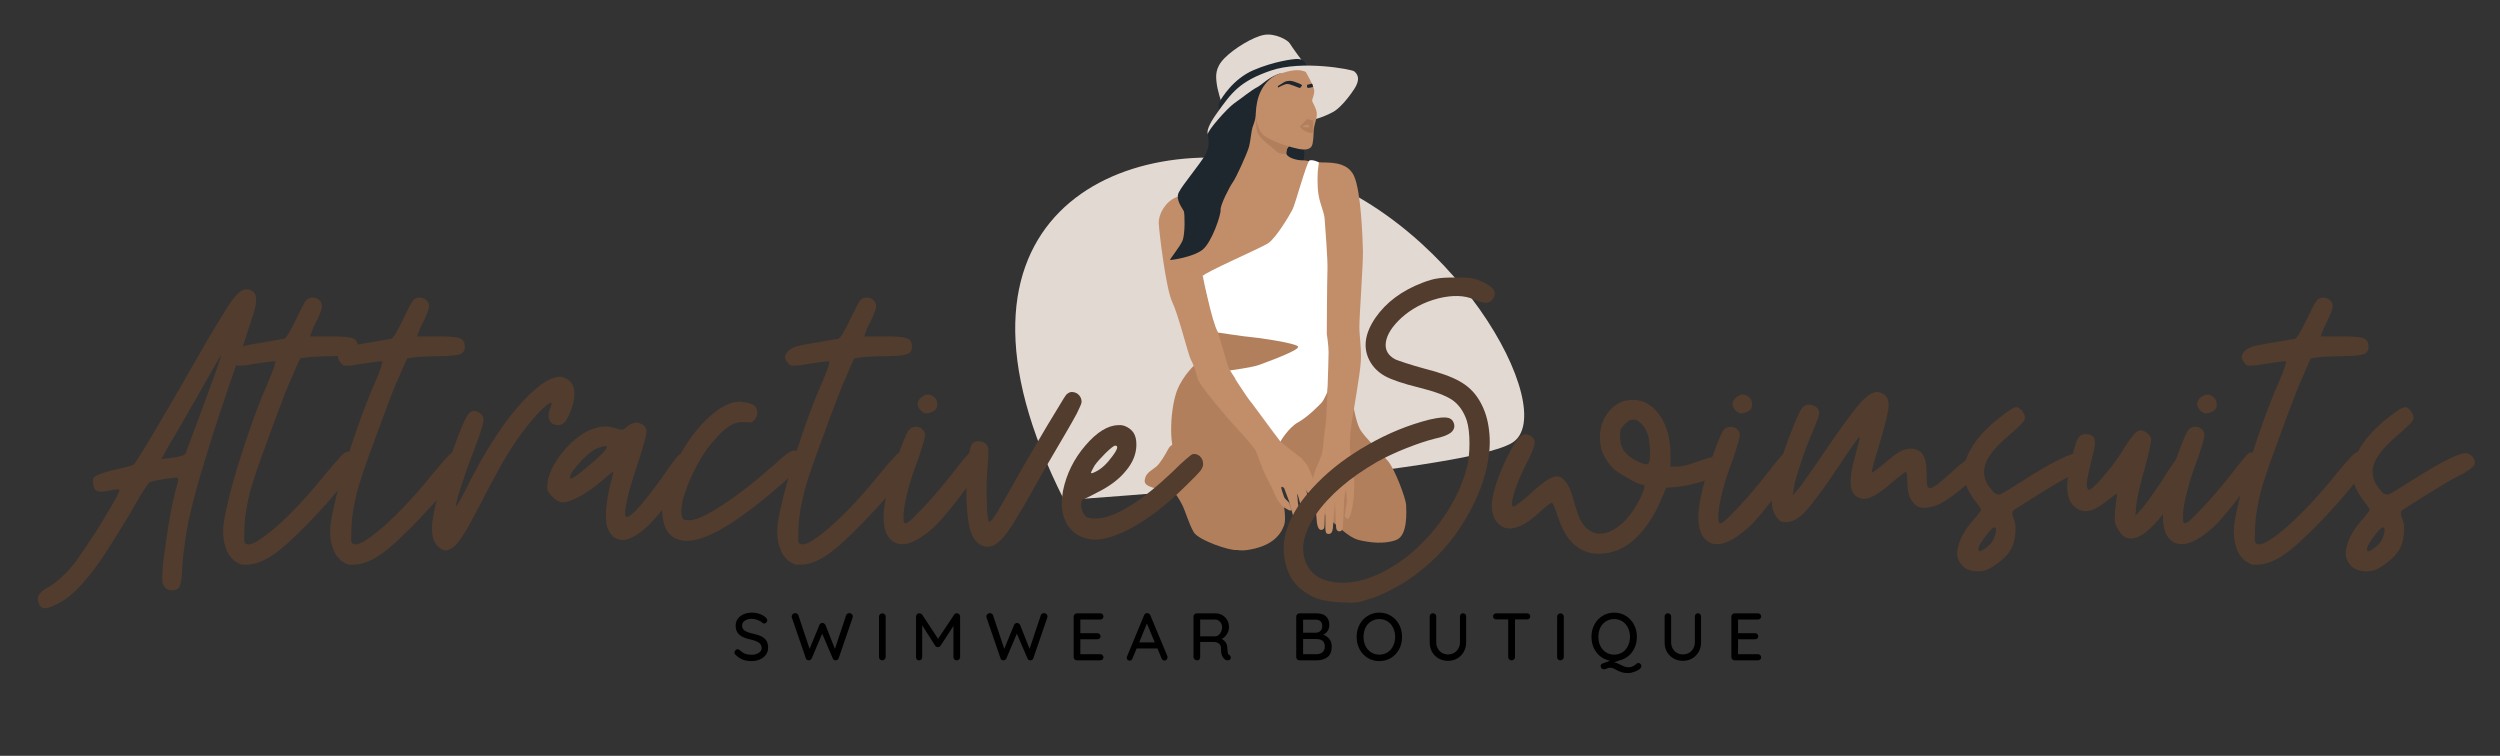 <svg version="1.0" preserveAspectRatio="xMidYMid meet" height="130" viewBox="0 0 322.5 97.5" zoomAndPan="magnify" width="430" xmlns:xlink="http://www.w3.org/1999/xlink" xmlns="http://www.w3.org/2000/svg"><rect x="0" y="0" width="322.5" height="97.5" fill="#333333" stroke="none"/><defs><g></g><clipPath id="c8a1bc2c63"><path clip-rule="nonzero" d="M 156 4.254 L 168 4.254 L 168 14 L 156 14 Z M 156 4.254"></path></clipPath><clipPath id="65ebdad893"><path clip-rule="nonzero" d="M 151 46 L 166 46 L 166 71.41 L 151 71.41 Z M 151 46"></path></clipPath></defs><path fill-rule="nonzero" fill-opacity="1" d="M 137.273 64.516 C 137.273 64.516 188.57 61.074 195.055 57.129 C 201.539 53.184 187.152 26.984 165.871 21.566 C 144.59 16.148 118.836 28.07 137.273 64.516 Z M 137.273 64.516" fill="#e2d9d3"></path><g clip-path="url(#c8a1bc2c63)"><path fill-rule="nonzero" fill-opacity="1" d="M 157.543 13.156 C 157.543 13.156 157.051 11.617 156.949 10.734 C 156.848 9.852 156.703 8.777 157.961 7.504 C 159.219 6.227 161.633 4.766 163.047 4.504 C 164.465 4.242 166.129 5.156 166.387 5.605 C 166.648 6.055 167.875 7.707 167.875 7.707 C 167.875 7.707 166.43 7.781 164.25 8.461 C 162.066 9.141 160.824 10.055 160.129 10.488 C 159.434 10.922 157.543 13.156 157.543 13.156 Z M 157.543 13.156" fill="#e2d9d3"></path></g><path fill-rule="nonzero" fill-opacity="1" d="M 155.434 41.523 C 155.434 41.523 165.199 42.816 166.645 43.387 C 168.094 43.957 168.324 45.148 167.668 45.875 C 167.008 46.598 158.016 49.758 157.605 48.98 C 157.191 48.203 155.434 41.523 155.434 41.523 Z M 155.434 41.523" fill="#b27f5d"></path><path fill-rule="nonzero" fill-opacity="1" d="M 168.16 19.285 C 168.16 19.285 168.316 19.68 168.238 20.078 C 168.16 20.473 168.238 20.906 167.918 20.984 C 167.602 21.062 165.703 20.27 165.684 19.855 C 165.664 19.438 165.848 18.84 166.02 18.801 C 166.195 18.762 167.957 19.055 168.16 19.285 Z M 168.16 19.285" fill="#1e272d"></path><path fill-rule="nonzero" fill-opacity="1" d="M 157.324 14.605 C 157.324 14.547 157.051 13.605 157.324 13.125 C 157.602 12.648 159.047 10.188 161.703 9.047 C 164.363 7.91 166.82 7.605 167.34 7.605 C 167.863 7.605 168.383 7.867 168.539 8.461 C 168.699 9.055 166.012 8.695 164.984 9.047 C 163.961 9.402 159.652 12.215 159 12.762 C 158.352 13.312 157.324 14.605 157.324 14.605 Z M 157.324 14.605" fill="#1e272d"></path><path fill-rule="nonzero" fill-opacity="1" d="M 151.586 57.379 C 151.527 57.309 151.039 57.277 150.691 57.945 C 150.344 58.613 149.664 59.77 149.16 60.191 C 148.652 60.609 147.945 60.961 147.758 61.566 C 147.57 62.176 147.613 62.465 148.348 62.77 C 149.086 63.074 150.488 63.352 150.863 63.148 C 151.238 62.945 152.121 64.363 152.496 65.102 C 152.875 65.844 153.363 67.551 153.973 68.625 C 154.578 69.695 158.676 71.074 159.562 70.949 C 160.445 70.828 154.594 60.902 154.418 60.641 C 154.246 60.379 151.586 57.379 151.586 57.379 Z M 151.586 57.379" fill="#b27f5d"></path><g clip-path="url(#65ebdad893)"><path fill-rule="nonzero" fill-opacity="1" d="M 154.258 46.934 C 154.258 46.934 152.637 48.344 151.848 50.352 C 151.059 52.363 150.605 57.367 151.848 59.164 C 153.09 60.961 155.316 64.699 155.461 65.508 C 155.605 66.32 155.547 67.363 155.98 68.031 C 156.414 68.695 157.859 71.391 160.867 70.957 C 163.871 70.523 165.117 69.191 165.637 67.797 C 166.156 66.406 164.973 62.031 164.738 61.684 C 164.508 61.336 160.547 54.266 160.547 54.266 Z M 154.258 46.934" fill="#b27f5d"></path></g><path fill-rule="nonzero" fill-opacity="1" d="M 174.48 51.801 C 174.48 51.801 174.887 54.379 175.434 55.367 C 175.984 56.352 178.211 58.465 179.078 59.512 C 179.945 60.555 181.359 64.293 181.391 65.16 C 181.418 66.031 181.621 69.074 180.117 69.652 C 178.613 70.234 176.621 70 175.262 69.652 C 173.902 69.305 172.562 67.785 171.766 67.227 C 170.965 66.668 165.551 59.566 165.203 58.758 C 164.855 57.945 165.117 56.438 165.766 55.945 C 166.418 55.453 170.012 49.859 170.547 49.629 C 171.082 49.398 174.234 51.266 174.48 51.801 Z M 174.48 51.801" fill="#b27f5d"></path><path fill-rule="nonzero" fill-opacity="1" d="M 155.938 17.445 C 155.938 17.445 155.141 17.152 157.008 14.559 C 158.871 11.965 159.883 10.504 163.914 9.113 C 167.949 7.723 174.379 8.953 174.684 9.199 C 174.988 9.445 175.637 10.055 174.684 11.504 C 173.73 12.953 172.688 14.039 172.023 14.414 C 171.359 14.793 170.016 15.371 169.219 15.445 C 168.426 15.516 155.938 17.445 155.938 17.445 Z M 155.938 17.445" fill="#e2d9d3"></path><path fill-rule="nonzero" fill-opacity="1" d="M 168.918 20.863 C 168.859 20.953 168.266 24.734 167.227 26.238 C 166.184 27.746 165.066 30.875 164.18 31.457 C 163.293 32.035 157.605 34.625 156.887 34.973 C 156.164 35.32 155.434 35.551 155.199 35.59 C 154.969 35.629 153.852 32.383 154.004 31.883 C 154.16 31.379 154.238 26.473 154.582 25.93 C 154.93 25.391 158.016 21.871 159.016 20.172 C 160.02 18.473 161.578 15.141 161.777 14.98 C 161.871 14.906 162.016 14.969 162.148 15.082 C 162.289 15.203 162.418 15.383 162.441 15.488 C 162.484 15.691 163.672 17.66 164.609 17.879 C 165.551 18.098 166.504 18.703 166.504 18.703 C 166.504 18.703 165.996 18.891 165.926 19.633 C 165.918 19.691 165.922 19.742 165.934 19.797 C 166.086 20.418 167.449 20.676 167.875 20.676 C 168.34 20.676 168.973 20.777 168.918 20.863 Z M 168.918 20.863" fill="#c28d69"></path><path fill-rule="nonzero" fill-opacity="1" d="M 155.527 25.543 C 155.469 25.523 153.176 24.867 151.73 25.449 C 150.285 26.027 149.457 27.688 149.477 28.711 C 149.496 29.738 150.402 37.254 151.211 38.934 C 152.02 40.613 153.273 45.715 153.602 46.352 C 153.93 46.988 154.273 47.801 154.449 48.73 C 154.621 49.656 158.34 53.867 158.359 53.926 C 158.379 53.984 161.762 57.566 162.023 58.207 C 162.281 58.844 162.688 59.945 162.859 60.438 C 163.035 60.93 164.098 62.957 164.168 63.125 C 164.242 63.293 164.703 64.363 164.863 64.59 C 165.023 64.812 165.426 65.305 165.594 65.422 C 165.758 65.539 166.25 65.805 166.316 65.836 C 166.379 65.863 166.512 65.848 166.574 65.836 C 166.641 65.82 166.336 64.965 166.316 64.879 C 166.293 64.793 165.746 64.387 165.648 64.109 C 165.555 63.836 165.23 62.973 165.297 62.844 C 165.359 62.711 165.629 62.914 165.664 62.988 C 165.699 63.059 166.266 64.574 166.301 64.684 C 166.336 64.793 166.734 66.234 166.762 66.363 C 166.793 66.496 166.906 66.945 167.191 67.023 C 167.473 67.102 167.84 67.09 167.797 66.598 C 167.754 66.102 167.414 65.09 167.414 64.734 C 167.414 64.379 167.328 63.844 167.32 63.727 C 167.312 63.609 167.523 64.125 167.535 64.262 C 167.551 64.402 167.949 65.684 168.035 66.047 C 168.121 66.406 168.156 66.945 168.496 67.16 C 168.836 67.379 169.176 67 169.242 66.812 C 169.309 66.625 168.852 64.66 168.766 64.27 C 168.68 63.879 168.402 62.98 168.395 62.895 C 168.391 62.805 169.02 64.199 169.09 64.508 C 169.164 64.82 169.523 65.855 169.676 65.98 C 169.828 66.102 170.277 66.109 170.348 65.727 C 170.422 65.344 169.938 62.953 169.742 62.547 C 169.547 62.141 168.809 60.258 168.648 60.031 C 168.492 59.809 167.977 59.215 167.926 59.141 C 167.875 59.066 165.566 57.375 165.105 56.863 C 164.645 56.352 161.781 52.43 161.754 52.379 C 161.723 52.332 158.727 48.238 158.438 47.281 C 158.148 46.324 156.125 39.57 155.719 38.121 C 155.316 36.672 154.852 34.383 154.797 32.965 C 154.738 31.543 155.527 25.543 155.527 25.543 Z M 155.527 25.543" fill="#c28d69"></path><path fill-rule="nonzero" fill-opacity="1" d="M 155.199 35.59 C 155.199 35.59 156.234 41.254 157.125 42.898 C 157.125 42.898 160.664 43.441 161.387 43.484 C 162.109 43.527 167.051 44.238 167.441 44.688 C 167.832 45.137 163.164 46.789 162.371 47.09 C 161.574 47.395 158.672 47.785 158.672 47.785 C 158.672 47.785 160.891 51.328 161.332 51.797 C 161.777 52.266 165.18 56.941 165.18 56.941 C 165.18 56.941 166.203 55.16 167.465 54.473 C 168.73 53.785 170.332 52.121 170.551 51.867 C 170.766 51.613 171.238 50.57 171.238 50.57 L 172.082 41.969 C 172.082 41.969 172.199 30.875 172.082 30.645 C 171.965 30.414 171.078 24.152 171.156 23.844 C 171.234 23.535 170.133 20.934 170.133 20.934 C 170.133 20.934 169.27 20.531 168.922 20.703 C 168.57 20.879 167.055 26.441 166.727 27.062 C 166.395 27.688 164.582 30.773 163.539 31.414 C 162.5 32.051 155.141 35.266 155.199 35.59 Z M 155.199 35.59" fill="#ffffff"></path><path fill-rule="nonzero" fill-opacity="1" d="M 165.324 9.434 C 165.324 9.434 164.32 9.969 163.77 10.719 C 163.223 11.473 162.324 13.168 162.27 13.605 C 162.211 14.039 161.965 15.445 161.66 16.184 C 161.359 16.922 161.371 18.152 161.07 19.098 C 160.766 20.039 159.48 22.879 159.047 23.488 C 158.613 24.094 157.398 26.457 157.457 27.082 C 157.512 27.703 156.328 31.254 155.129 32.211 C 153.93 33.168 151.152 33.543 150.965 33.543 C 150.777 33.543 152.18 31.906 152.539 31.051 C 152.902 30.195 152.828 27.645 152.73 27.297 C 152.629 26.949 151.578 25.816 152.059 24.828 C 152.539 23.844 154.797 21.195 155.488 19.961 C 156.184 18.723 155.828 17.801 155.812 17.305 C 155.797 16.809 158.312 13.961 159.207 13.332 C 160.105 12.707 161.434 11.625 162.148 11.266 C 162.859 10.91 163.781 9.793 165.324 9.434 Z M 165.324 9.434" fill="#1e272d"></path><path fill-rule="nonzero" fill-opacity="1" d="M 170.133 20.934 C 171.133 21.027 173.738 20.676 174.664 22.684 C 175.59 24.695 175.781 30.875 175.82 32.383 C 175.859 33.891 175.359 40.77 175.359 42.121 C 175.359 43.473 175.637 44.789 175.551 46.555 C 175.465 48.324 174.422 53.945 174.277 55.164 C 174.133 56.379 174.133 57.414 174.145 57.828 C 174.152 58.246 174.297 59.414 174.348 59.789 C 174.395 60.168 174.656 61.473 174.684 61.895 C 174.711 62.32 174.676 63.395 174.664 63.789 C 174.656 64.188 174.531 64.977 174.422 65.586 C 174.316 66.195 174.059 66.871 173.902 66.93 C 173.75 66.988 173.469 66.688 173.469 66.523 C 173.469 66.359 173.75 64.832 173.75 64.484 C 173.75 64.137 173.645 63.199 173.574 63.297 C 173.508 63.395 173.363 64.535 173.375 64.957 C 173.383 65.383 173.246 67.336 173.246 67.652 C 173.246 67.973 173.238 68.512 172.824 68.543 C 172.41 68.57 172.352 68.156 172.352 67.961 C 172.352 67.77 172.219 64.891 172.219 64.805 C 172.219 64.719 172.121 66.109 172.062 66.477 C 172.004 66.844 172.004 68.148 171.852 68.543 C 171.695 68.938 171.332 68.918 171.156 68.824 C 170.984 68.727 170.973 68.234 170.973 68.02 C 170.973 67.809 170.953 64.844 170.953 64.766 C 170.953 64.688 170.898 66.969 170.875 67.375 C 170.848 67.777 170.953 68.32 170.453 68.359 C 169.953 68.398 169.875 67.375 169.848 67.035 C 169.816 66.699 169.73 65.762 169.73 65.73 C 169.73 65.703 169.277 62.973 169.277 62.582 C 169.277 62.191 169.32 61.465 169.898 60.133 C 170.477 58.801 170.578 58.422 170.637 57.961 C 170.695 57.496 170.84 55.684 171 54.887 C 171.156 54.09 171.387 46.309 171.387 45.426 C 171.387 44.543 171.156 43.078 171.156 43.078 C 171.156 43.078 171.188 36.152 171.242 34.863 C 171.301 33.57 170.938 29.098 170.875 28.211 C 170.809 27.32 170.305 26.441 170.086 25.109 C 169.871 23.777 170 22.051 170 22.051 Z M 170.133 20.934" fill="#c28d69"></path><path fill-rule="nonzero" fill-opacity="1" d="M 165.926 19.633 C 165.918 19.691 165.922 19.742 165.934 19.797 L 165.926 19.812 C 165.926 19.812 165.18 20.047 164.539 19.426 C 163.898 18.801 162.371 17.832 162.156 16.918 C 162.035 16.398 161.938 15.16 162 14.605 C 162.145 14.727 162.418 15.383 162.441 15.488 C 162.484 15.691 163.672 17.66 164.609 17.879 C 165.551 18.098 166.504 18.703 166.504 18.703 C 166.504 18.703 165.996 18.891 165.926 19.633 Z M 165.926 19.633" fill="#b27f5d"></path><path fill-rule="nonzero" fill-opacity="1" d="M 168.441 9.27 C 168.441 9.27 169.438 10.996 169.523 11.574 C 169.609 12.156 169.277 12.719 169.262 12.953 C 169.25 13.184 169.922 14.066 169.871 14.809 C 169.82 15.547 169.516 16.09 169.473 16.82 C 169.43 17.555 169.438 17.82 169.371 18.199 C 169.309 18.574 169.371 19.59 167.473 19.199 C 165.57 18.805 162.945 17.797 162.562 16.918 C 162.18 16.043 161.762 15.199 162.168 13.184 C 162.57 11.168 163.871 9.852 165.086 9.504 C 166.301 9.156 167.398 8.809 168.441 9.27 Z M 168.441 9.27" fill="#c28d69"></path><path fill-rule="nonzero" fill-opacity="1" d="M 164.844 11.105 C 164.84 11.141 164.855 11.277 164.871 11.297 C 164.883 11.316 165.648 10.836 166.059 10.832 C 166.469 10.828 167.574 11.363 167.684 11.348 C 167.793 11.332 167.969 11.023 167.973 10.973 C 167.977 10.918 166.875 10.453 166.5 10.434 C 166.121 10.418 165.824 10.488 165.684 10.582 C 165.543 10.672 164.844 11.105 164.844 11.105 Z M 164.844 11.105" fill="#1e272d"></path><path fill-rule="nonzero" fill-opacity="1" d="M 168.613 10.941 C 168.633 10.969 168.555 11.266 168.695 11.328 C 168.836 11.391 169.328 11.203 169.363 11.234 C 169.402 11.262 169.324 10.777 169.234 10.789 C 169.148 10.797 168.613 10.941 168.613 10.941 Z M 168.613 10.941" fill="#1e272d"></path><path fill-rule="nonzero" fill-opacity="1" d="M 167.668 16.406 C 167.645 16.402 168.414 15.496 168.629 15.402 C 168.84 15.305 169.008 15.523 169.09 15.508 C 169.172 15.492 169.277 15.445 169.352 15.508 C 169.422 15.57 169.375 16.465 169.352 16.504 C 169.328 16.539 169.012 16.504 168.918 16.457 C 168.82 16.414 168.91 16.16 168.824 16.098 C 168.738 16.035 168.363 16.102 168.234 16.199 C 168.109 16.289 168.004 16.449 167.715 16.414 C 167.699 16.414 167.684 16.41 167.668 16.406 Z M 167.668 16.406" fill="#b27f5d"></path><path fill-rule="nonzero" fill-opacity="1" d="M 167.742 16.375 C 167.742 16.375 167.832 16.547 168.035 16.711 C 168.238 16.875 168.875 17.164 169.137 17.16 C 169.402 17.152 169.426 16.871 169.387 16.688 C 169.352 16.504 169.254 16.426 169.156 16.426 C 169.062 16.426 168.742 16.422 168.57 16.422 C 168.402 16.422 167.742 16.375 167.742 16.375 Z M 167.742 16.375" fill="#b27f5d"></path><g fill-opacity="1" fill="#523c2d"><g transform="translate(10.702, 74.236)"><g><path d="M 21.5 -36.859 C 21.883 -36.754 22.145 -36.508 22.281 -36.125 C 22.312 -35.938 22.328 -35.727 22.328 -35.5 C 22.328 -35.25 22.297 -34.945 22.234 -34.594 C 22.16 -34.301 21.914 -33.516 21.5 -32.234 C 21.113 -30.984 20.648 -29.617 20.109 -28.141 C 18.316 -23.016 16.922 -18.797 15.922 -15.484 C 14.898 -12.211 14.129 -9.375 13.609 -6.969 C 13.359 -5.688 13.164 -4.469 13.031 -3.312 C 12.875 -2.195 12.781 -1.062 12.75 0.094 C 12.719 0.383 12.672 0.676 12.609 0.969 C 12.547 1.25 12.477 1.441 12.406 1.547 C 12.188 1.797 11.867 1.922 11.453 1.922 C 11.066 1.922 10.758 1.773 10.531 1.484 C 10.375 1.297 10.281 1.086 10.25 0.859 C 10.219 0.609 10.219 0.16 10.25 -0.484 C 10.312 -1.473 10.457 -2.691 10.688 -4.141 C 10.875 -5.609 11.098 -7.004 11.359 -8.328 C 11.484 -9.023 11.625 -9.68 11.781 -10.297 C 11.914 -10.898 12.047 -11.379 12.172 -11.734 C 12.234 -11.992 12.266 -12.188 12.266 -12.312 C 12.266 -12.477 12.234 -12.578 12.172 -12.609 C 12.078 -12.641 11.531 -12.586 10.531 -12.453 C 9.57 -12.297 8.93 -12.156 8.609 -12.031 C 8.516 -12 8.16 -11.5 7.547 -10.531 C 6.973 -9.539 6.398 -8.562 5.828 -7.594 C 3.578 -3.812 1.844 -1.203 0.625 0.234 C -0.562 1.68 -1.633 2.691 -2.594 3.266 C -3.625 3.879 -4.379 4.203 -4.859 4.234 L -4.906 4.234 C -5.352 4.234 -5.641 3.945 -5.766 3.375 C -5.805 3.238 -5.828 3.125 -5.828 3.031 C -5.828 2.77 -5.742 2.547 -5.578 2.359 C -5.359 2.066 -4.926 1.742 -4.281 1.391 C -3.77 1.078 -3.289 0.707 -2.844 0.281 C -2.395 -0.094 -1.863 -0.648 -1.25 -1.391 C -0.926 -1.773 -0.523 -2.336 -0.047 -3.078 C 0.461 -3.816 0.992 -4.602 1.547 -5.438 C 2.348 -6.719 3.082 -7.938 3.75 -9.094 C 4.426 -10.25 4.75 -10.906 4.719 -11.062 C 4.719 -11.094 4.617 -11.109 4.422 -11.109 C 4.234 -11.109 4.008 -11.078 3.75 -11.016 C 2.82 -10.797 2.195 -10.75 1.875 -10.875 C 1.52 -11 1.328 -11.352 1.297 -11.938 C 1.266 -12.219 1.281 -12.426 1.344 -12.562 C 1.406 -12.688 1.582 -12.812 1.875 -12.938 C 2.07 -13.039 2.41 -13.172 2.891 -13.328 C 3.398 -13.484 3.91 -13.613 4.422 -13.719 C 4.941 -13.844 5.41 -13.953 5.828 -14.047 C 6.242 -14.172 6.5 -14.27 6.594 -14.344 C 6.656 -14.406 7.008 -14.945 7.656 -15.969 C 8.289 -17 9.008 -18.203 9.812 -19.578 C 10.613 -20.961 11.562 -22.582 12.656 -24.438 C 13.707 -26.301 14.586 -27.844 15.297 -29.062 C 17.066 -32.102 18.316 -34.156 19.047 -35.219 C 19.785 -36.281 20.41 -36.844 20.922 -36.906 L 21.219 -36.906 C 21.312 -36.906 21.406 -36.891 21.5 -36.859 Z M 14.484 -22.609 C 13.867 -21.586 13.258 -20.531 12.656 -19.438 C 12.008 -18.312 11.523 -17.492 11.203 -16.984 C 10.953 -16.535 10.586 -15.879 10.109 -15.016 C 10.422 -15.047 10.914 -15.109 11.594 -15.203 C 12.102 -15.266 12.488 -15.344 12.75 -15.438 C 13.008 -15.508 13.172 -15.609 13.234 -15.734 C 13.297 -15.891 13.535 -16.531 13.953 -17.656 C 14.367 -18.781 14.832 -20.031 15.344 -21.406 C 15.957 -23.07 16.535 -24.645 17.078 -26.125 C 17.586 -27.602 17.844 -28.359 17.844 -28.391 C 17.812 -28.422 17.602 -28.098 17.219 -27.422 C 16.832 -26.742 16.398 -25.988 15.922 -25.156 L 15.156 -23.812 C 14.895 -23.363 14.672 -22.961 14.484 -22.609 Z M 14.484 -22.609"></path></g></g></g><g fill-opacity="1" fill="#523c2d"><g transform="translate(30.425, 74.236)"><g><path d="M 0.766 -1.391 C 0.609 -1.422 0.398 -1.52 0.141 -1.688 C -0.109 -1.812 -0.332 -1.988 -0.531 -2.219 C -0.945 -2.633 -1.25 -3.227 -1.438 -4 C -1.57 -4.508 -1.641 -5.051 -1.641 -5.625 C -1.641 -5.945 -1.625 -6.27 -1.594 -6.594 C -1.52 -7.164 -1.375 -7.922 -1.156 -8.859 C -0.957 -9.785 -0.703 -10.812 -0.391 -11.938 C 0.191 -13.988 0.898 -16.234 1.734 -18.672 C 2.566 -21.078 3.398 -23.223 4.234 -25.109 C 4.523 -25.785 4.75 -26.363 4.906 -26.844 C 5.062 -27.32 5.125 -27.578 5.094 -27.609 C 5.062 -27.641 4.906 -27.641 4.625 -27.609 C 4.332 -27.578 3.977 -27.531 3.562 -27.469 C 3.176 -27.406 2.742 -27.344 2.266 -27.281 C 1.785 -27.188 1.383 -27.125 1.062 -27.094 C 0.582 -27.051 0.258 -27.051 0.094 -27.094 C -0.031 -27.156 -0.191 -27.312 -0.391 -27.562 C -0.547 -27.82 -0.625 -28.016 -0.625 -28.141 C -0.656 -28.273 -0.594 -28.453 -0.438 -28.672 C -0.238 -29.023 0.113 -29.297 0.625 -29.484 C 1.133 -29.648 2.098 -29.844 3.516 -30.062 C 4.117 -30.164 4.68 -30.266 5.203 -30.359 C 5.711 -30.453 6.031 -30.5 6.156 -30.5 C 6.32 -30.531 6.531 -30.754 6.781 -31.172 C 7.039 -31.586 7.395 -32.266 7.844 -33.203 C 8.414 -34.391 8.801 -35.125 9 -35.406 C 9.188 -35.664 9.441 -35.812 9.766 -35.844 L 9.906 -35.844 C 10.227 -35.844 10.504 -35.742 10.734 -35.547 C 10.984 -35.359 11.109 -35.07 11.109 -34.688 C 11.109 -34.562 11.047 -34.32 10.922 -33.969 C 10.797 -33.645 10.648 -33.305 10.484 -32.953 L 10 -32 L 9.719 -31.266 L 9.578 -30.844 L 12.312 -30.844 C 13.789 -30.844 14.723 -30.758 15.109 -30.594 C 15.523 -30.438 15.734 -30.066 15.734 -29.484 C 15.734 -29.004 15.508 -28.688 15.062 -28.531 C 14.645 -28.375 13.773 -28.297 12.453 -28.297 C 11.816 -28.297 11.176 -28.273 10.531 -28.234 C 9.895 -28.203 9.445 -28.172 9.188 -28.141 C 9 -28.109 8.695 -28.062 8.281 -28 C 8.02 -27.426 7.648 -26.578 7.172 -25.453 C 6.941 -24.973 6.664 -24.316 6.344 -23.484 C 6.031 -22.648 5.68 -21.734 5.297 -20.734 C 4.617 -18.91 3.926 -17.02 3.219 -15.062 C 2.52 -13.102 2.039 -11.609 1.781 -10.578 C 1.625 -9.941 1.477 -9.238 1.344 -8.469 C 1.219 -7.727 1.141 -7.02 1.109 -6.344 C 1.078 -5.383 1.062 -4.773 1.062 -4.516 C 1.094 -4.266 1.203 -4.109 1.391 -4.047 C 1.973 -3.816 3.289 -4.602 5.344 -6.406 C 7.363 -8.195 9.461 -10.457 11.641 -13.188 C 12.609 -14.344 13.266 -15.094 13.609 -15.438 C 13.93 -15.789 14.223 -15.969 14.484 -15.969 C 14.836 -15.969 15.141 -15.844 15.391 -15.594 C 15.648 -15.332 15.781 -15.039 15.781 -14.719 C 15.781 -14.594 15.648 -14.336 15.391 -13.953 C 15.172 -13.566 14.852 -13.102 14.438 -12.562 C 13.664 -11.562 12.703 -10.406 11.547 -9.094 C 10.359 -7.781 9.219 -6.594 8.125 -5.531 C 6.488 -3.895 5.113 -2.773 4 -2.172 C 3.062 -1.648 2.16 -1.391 1.297 -1.391 Z M 0.766 -1.391"></path></g></g></g><g fill-opacity="1" fill="#523c2d"><g transform="translate(44.231, 74.236)"><g><path d="M 0.766 -1.391 C 0.609 -1.422 0.398 -1.52 0.141 -1.688 C -0.109 -1.812 -0.332 -1.988 -0.531 -2.219 C -0.945 -2.633 -1.25 -3.227 -1.438 -4 C -1.57 -4.508 -1.641 -5.051 -1.641 -5.625 C -1.641 -5.945 -1.625 -6.27 -1.594 -6.594 C -1.52 -7.164 -1.375 -7.922 -1.156 -8.859 C -0.957 -9.785 -0.703 -10.812 -0.391 -11.938 C 0.191 -13.988 0.898 -16.234 1.734 -18.672 C 2.566 -21.078 3.398 -23.223 4.234 -25.109 C 4.523 -25.785 4.75 -26.363 4.906 -26.844 C 5.062 -27.32 5.125 -27.578 5.094 -27.609 C 5.062 -27.641 4.906 -27.641 4.625 -27.609 C 4.332 -27.578 3.977 -27.531 3.562 -27.469 C 3.176 -27.406 2.742 -27.344 2.266 -27.281 C 1.785 -27.188 1.383 -27.125 1.062 -27.094 C 0.582 -27.051 0.258 -27.051 0.094 -27.094 C -0.031 -27.156 -0.191 -27.312 -0.391 -27.562 C -0.547 -27.82 -0.625 -28.016 -0.625 -28.141 C -0.656 -28.273 -0.594 -28.453 -0.438 -28.672 C -0.238 -29.023 0.113 -29.297 0.625 -29.484 C 1.133 -29.648 2.098 -29.844 3.516 -30.062 C 4.117 -30.164 4.68 -30.266 5.203 -30.359 C 5.711 -30.453 6.031 -30.5 6.156 -30.5 C 6.32 -30.531 6.531 -30.754 6.781 -31.172 C 7.039 -31.586 7.395 -32.266 7.844 -33.203 C 8.414 -34.391 8.801 -35.125 9 -35.406 C 9.188 -35.664 9.441 -35.812 9.766 -35.844 L 9.906 -35.844 C 10.227 -35.844 10.504 -35.742 10.734 -35.547 C 10.984 -35.359 11.109 -35.07 11.109 -34.688 C 11.109 -34.562 11.047 -34.32 10.922 -33.969 C 10.797 -33.645 10.648 -33.305 10.484 -32.953 L 10 -32 L 9.719 -31.266 L 9.578 -30.844 L 12.312 -30.844 C 13.789 -30.844 14.723 -30.758 15.109 -30.594 C 15.523 -30.438 15.734 -30.066 15.734 -29.484 C 15.734 -29.004 15.508 -28.688 15.062 -28.531 C 14.645 -28.375 13.773 -28.297 12.453 -28.297 C 11.816 -28.297 11.176 -28.273 10.531 -28.234 C 9.895 -28.203 9.445 -28.172 9.188 -28.141 C 9 -28.109 8.695 -28.062 8.281 -28 C 8.02 -27.426 7.648 -26.578 7.172 -25.453 C 6.941 -24.973 6.664 -24.316 6.344 -23.484 C 6.031 -22.648 5.68 -21.734 5.297 -20.734 C 4.617 -18.91 3.926 -17.02 3.219 -15.062 C 2.52 -13.102 2.039 -11.609 1.781 -10.578 C 1.625 -9.941 1.477 -9.238 1.344 -8.469 C 1.219 -7.727 1.141 -7.02 1.109 -6.344 C 1.078 -5.383 1.062 -4.773 1.062 -4.516 C 1.094 -4.266 1.203 -4.109 1.391 -4.047 C 1.973 -3.816 3.289 -4.602 5.344 -6.406 C 7.363 -8.195 9.461 -10.457 11.641 -13.188 C 12.609 -14.344 13.266 -15.094 13.609 -15.438 C 13.93 -15.789 14.223 -15.969 14.484 -15.969 C 14.836 -15.969 15.141 -15.844 15.391 -15.594 C 15.648 -15.332 15.781 -15.039 15.781 -14.719 C 15.781 -14.594 15.648 -14.336 15.391 -13.953 C 15.172 -13.566 14.852 -13.102 14.438 -12.562 C 13.664 -11.562 12.703 -10.406 11.547 -9.094 C 10.359 -7.781 9.219 -6.594 8.125 -5.531 C 6.488 -3.895 5.113 -2.773 4 -2.172 C 3.062 -1.648 2.16 -1.391 1.297 -1.391 Z M 0.766 -1.391"></path></g></g></g><g fill-opacity="1" fill="#523c2d"><g transform="translate(58.037, 74.236)"><g><path d="M -1.438 -3.656 C -2.02 -4.102 -2.312 -4.922 -2.312 -6.109 C -2.312 -6.617 -2.242 -7.211 -2.109 -7.891 C -1.734 -10.066 -0.66 -13.469 1.109 -18.094 C 1.648 -19.531 2.082 -20.441 2.406 -20.828 C 2.727 -21.211 3.113 -21.312 3.562 -21.125 C 4.102 -20.863 4.359 -20.477 4.328 -19.969 C 4.297 -19.488 3.91 -18.27 3.172 -16.312 C 2.461 -14.477 1.867 -12.812 1.391 -11.312 C 0.91 -9.801 0.719 -9.016 0.812 -8.953 C 0.844 -8.922 0.973 -9.113 1.203 -9.531 C 1.43 -9.945 1.703 -10.441 2.016 -11.016 C 3.266 -13.578 4.516 -15.805 5.766 -17.703 C 6.984 -19.598 8.172 -21.156 9.328 -22.375 C 10.547 -23.688 11.609 -24.598 12.516 -25.109 C 13.117 -25.43 13.645 -25.609 14.094 -25.641 C 14.352 -25.641 14.594 -25.594 14.812 -25.5 C 15.488 -25.207 15.891 -24.707 16.016 -24 C 16.047 -23.844 16.062 -23.672 16.062 -23.484 C 16.062 -22.867 15.922 -22.16 15.641 -21.359 C 15.348 -20.586 15.086 -20.078 14.859 -19.828 C 14.609 -19.535 14.305 -19.391 13.953 -19.391 C 13.41 -19.391 13.039 -19.613 12.844 -20.062 C 12.656 -20.477 12.688 -20.992 12.938 -21.609 C 13.289 -22.367 13.148 -22.492 12.516 -21.984 C 11.867 -21.504 11.016 -20.594 9.953 -19.25 C 9.117 -18.219 8.27 -17 7.406 -15.594 C 6.539 -14.145 5.547 -12.332 4.422 -10.156 C 3.305 -7.969 2.441 -6.379 1.828 -5.391 C 1.223 -4.391 0.707 -3.781 0.281 -3.562 C -0.062 -3.332 -0.348 -3.219 -0.578 -3.219 L -0.625 -3.219 C -0.852 -3.25 -1.125 -3.395 -1.438 -3.656 Z M -1.438 -3.656"></path></g></g></g><g fill-opacity="1" fill="#523c2d"><g transform="translate(71.843, 74.236)"><g><path d="M 10.922 -19.531 C 11.398 -19.27 11.609 -18.898 11.547 -18.422 C 11.516 -17.973 11.207 -16.852 10.625 -15.062 C 10.082 -13.457 9.633 -12.016 9.281 -10.734 C 8.957 -9.41 8.797 -8.492 8.797 -7.984 C 8.797 -7.273 9.312 -7.469 10.344 -8.562 C 11.375 -9.656 12.848 -11.582 14.766 -14.344 C 15.242 -15.008 15.566 -15.41 15.734 -15.547 C 15.891 -15.672 16.16 -15.719 16.547 -15.688 C 16.93 -15.656 17.254 -15.492 17.516 -15.203 C 17.672 -15.016 17.75 -14.805 17.75 -14.578 C 17.75 -14.484 17.734 -14.383 17.703 -14.281 C 17.672 -14.125 17.383 -13.645 16.844 -12.844 C 16.289 -12.039 15.68 -11.207 15.016 -10.344 C 14.566 -9.738 14.133 -9.176 13.719 -8.656 C 13.301 -8.113 12.945 -7.68 12.656 -7.359 C 11.5 -6.078 10.473 -5.242 9.578 -4.859 C 9.191 -4.672 8.836 -4.578 8.516 -4.578 C 8.066 -4.578 7.648 -4.719 7.266 -5 C 7.141 -5.133 6.992 -5.312 6.828 -5.531 C 6.672 -5.789 6.562 -6.016 6.5 -6.203 C 6.332 -6.68 6.281 -7.469 6.344 -8.562 C 6.445 -9.625 6.625 -10.68 6.875 -11.734 C 7.008 -12.148 7.109 -12.52 7.172 -12.844 C 7.234 -13.164 7.266 -13.344 7.266 -13.375 C 7.234 -13.375 7.086 -13.281 6.828 -13.094 C 6.578 -12.895 6.289 -12.648 5.969 -12.359 C 4.875 -11.398 3.863 -10.68 2.938 -10.203 C 2.039 -9.691 1.285 -9.438 0.672 -9.438 C 0.516 -9.438 0.32 -9.5 0.094 -9.625 C -0.125 -9.75 -0.348 -9.926 -0.578 -10.156 C -0.93 -10.508 -1.141 -10.781 -1.203 -10.969 C -1.234 -11.062 -1.25 -11.191 -1.25 -11.359 C -1.25 -11.516 -1.234 -11.723 -1.203 -11.984 C -1.141 -12.68 -0.852 -13.469 -0.344 -14.344 C 0.145 -15.207 0.754 -16.008 1.484 -16.75 C 2.547 -17.832 3.594 -18.551 4.625 -18.906 C 5.613 -19.289 6.586 -19.32 7.547 -19 C 8.004 -18.844 8.297 -18.781 8.422 -18.812 C 8.547 -18.812 8.754 -18.941 9.047 -19.203 C 9.266 -19.391 9.473 -19.516 9.672 -19.578 C 9.859 -19.672 10.035 -19.719 10.203 -19.719 C 10.328 -19.719 10.453 -19.703 10.578 -19.672 C 10.68 -19.641 10.797 -19.594 10.922 -19.531 Z M 5.922 -16.641 C 5.441 -16.516 5.008 -16.336 4.625 -16.109 C 4.27 -15.859 3.832 -15.477 3.312 -14.969 C 2.77 -14.383 2.352 -13.898 2.062 -13.516 C 1.812 -13.129 1.688 -12.828 1.688 -12.609 C 1.688 -12.41 1.941 -12.488 2.453 -12.844 C 2.961 -13.195 3.734 -13.82 4.766 -14.719 C 5.566 -15.426 6.078 -15.941 6.297 -16.266 C 6.523 -16.586 6.492 -16.727 6.203 -16.688 L 6.062 -16.688 C 6.031 -16.688 5.984 -16.672 5.922 -16.641 Z M 5.922 -16.641"></path></g></g></g><g fill-opacity="1" fill="#523c2d"><g transform="translate(87.284, 74.236)"><g><path d="M 0.281 -4.625 C -0.801 -4.938 -1.473 -5.77 -1.734 -7.125 C -1.828 -7.539 -1.875 -7.973 -1.875 -8.422 C -1.875 -9.441 -1.664 -10.578 -1.25 -11.828 C -0.863 -12.891 -0.43 -13.898 0.047 -14.859 C 0.555 -15.828 1.102 -16.727 1.688 -17.562 C 2.77 -19.102 3.922 -20.32 5.141 -21.219 C 6.234 -22.02 7.211 -22.422 8.078 -22.422 C 8.242 -22.422 8.391 -22.406 8.516 -22.375 C 8.773 -22.344 9.031 -22.297 9.281 -22.234 C 9.539 -22.16 9.734 -22.094 9.859 -22.031 C 10.148 -21.875 10.328 -21.617 10.391 -21.266 C 10.453 -20.91 10.375 -20.555 10.156 -20.203 C 9.988 -19.984 9.844 -19.844 9.719 -19.781 C 9.562 -19.738 9.289 -19.738 8.906 -19.781 C 8.258 -19.844 7.648 -19.727 7.078 -19.438 C 6.523 -19.145 5.898 -18.613 5.203 -17.844 C 4.328 -16.945 3.523 -15.844 2.797 -14.531 C 2.055 -13.188 1.492 -11.922 1.109 -10.734 C 0.879 -10.117 0.734 -9.539 0.672 -9 C 0.578 -8.445 0.578 -8.016 0.672 -7.703 C 0.734 -7.441 0.816 -7.281 0.922 -7.219 C 1.047 -7.156 1.285 -7.125 1.641 -7.125 C 2.504 -7.125 3.93 -7.781 5.922 -9.094 C 7.91 -10.375 10.109 -12.086 12.516 -14.234 C 13.473 -15.109 14.113 -15.641 14.438 -15.828 C 14.758 -16.055 15.062 -16.148 15.344 -16.109 C 15.602 -16.078 15.797 -16.016 15.922 -15.922 C 16.086 -15.828 16.234 -15.68 16.359 -15.484 C 16.484 -15.234 16.547 -15.062 16.547 -14.969 L 16.547 -14.922 C 16.547 -14.785 16.438 -14.594 16.219 -14.344 C 16.113 -14.176 15.773 -13.82 15.203 -13.281 C 14.66 -12.77 14.051 -12.223 13.375 -11.641 C 10.227 -8.91 7.566 -6.953 5.391 -5.766 C 3.754 -4.898 2.391 -4.469 1.297 -4.469 C 0.941 -4.469 0.602 -4.52 0.281 -4.625 Z M 0.281 -4.625"></path></g></g></g><g fill-opacity="1" fill="#523c2d"><g transform="translate(101.908, 74.236)"><g><path d="M 0.766 -1.391 C 0.609 -1.422 0.398 -1.52 0.141 -1.688 C -0.109 -1.812 -0.332 -1.988 -0.531 -2.219 C -0.945 -2.633 -1.25 -3.227 -1.438 -4 C -1.57 -4.508 -1.641 -5.051 -1.641 -5.625 C -1.641 -5.945 -1.625 -6.27 -1.594 -6.594 C -1.52 -7.164 -1.375 -7.922 -1.156 -8.859 C -0.957 -9.785 -0.703 -10.812 -0.391 -11.938 C 0.191 -13.988 0.898 -16.234 1.734 -18.672 C 2.566 -21.078 3.398 -23.223 4.234 -25.109 C 4.523 -25.785 4.75 -26.363 4.906 -26.844 C 5.062 -27.32 5.125 -27.578 5.094 -27.609 C 5.062 -27.641 4.906 -27.641 4.625 -27.609 C 4.332 -27.578 3.977 -27.531 3.562 -27.469 C 3.176 -27.406 2.742 -27.344 2.266 -27.281 C 1.785 -27.188 1.383 -27.125 1.062 -27.094 C 0.582 -27.051 0.258 -27.051 0.094 -27.094 C -0.031 -27.156 -0.191 -27.312 -0.391 -27.562 C -0.547 -27.82 -0.625 -28.016 -0.625 -28.141 C -0.656 -28.273 -0.594 -28.453 -0.438 -28.672 C -0.238 -29.023 0.113 -29.297 0.625 -29.484 C 1.133 -29.648 2.098 -29.844 3.516 -30.062 C 4.117 -30.164 4.68 -30.266 5.203 -30.359 C 5.711 -30.453 6.031 -30.5 6.156 -30.5 C 6.32 -30.531 6.531 -30.754 6.781 -31.172 C 7.039 -31.586 7.395 -32.266 7.844 -33.203 C 8.414 -34.391 8.801 -35.125 9 -35.406 C 9.188 -35.664 9.441 -35.812 9.766 -35.844 L 9.906 -35.844 C 10.227 -35.844 10.504 -35.742 10.734 -35.547 C 10.984 -35.359 11.109 -35.07 11.109 -34.688 C 11.109 -34.562 11.047 -34.32 10.922 -33.969 C 10.797 -33.645 10.648 -33.305 10.484 -32.953 L 10 -32 L 9.719 -31.266 L 9.578 -30.844 L 12.312 -30.844 C 13.789 -30.844 14.723 -30.758 15.109 -30.594 C 15.523 -30.438 15.734 -30.066 15.734 -29.484 C 15.734 -29.004 15.508 -28.688 15.062 -28.531 C 14.645 -28.375 13.773 -28.297 12.453 -28.297 C 11.816 -28.297 11.176 -28.273 10.531 -28.234 C 9.895 -28.203 9.445 -28.172 9.188 -28.141 C 9 -28.109 8.695 -28.062 8.281 -28 C 8.02 -27.426 7.648 -26.578 7.172 -25.453 C 6.941 -24.973 6.664 -24.316 6.344 -23.484 C 6.031 -22.648 5.68 -21.734 5.297 -20.734 C 4.617 -18.91 3.926 -17.02 3.219 -15.062 C 2.52 -13.102 2.039 -11.609 1.781 -10.578 C 1.625 -9.941 1.477 -9.238 1.344 -8.469 C 1.219 -7.727 1.141 -7.02 1.109 -6.344 C 1.078 -5.383 1.062 -4.773 1.062 -4.516 C 1.094 -4.266 1.203 -4.109 1.391 -4.047 C 1.973 -3.816 3.289 -4.602 5.344 -6.406 C 7.363 -8.195 9.461 -10.457 11.641 -13.188 C 12.609 -14.344 13.266 -15.094 13.609 -15.438 C 13.93 -15.789 14.223 -15.969 14.484 -15.969 C 14.836 -15.969 15.141 -15.844 15.391 -15.594 C 15.648 -15.332 15.781 -15.039 15.781 -14.719 C 15.781 -14.594 15.648 -14.336 15.391 -13.953 C 15.172 -13.566 14.852 -13.102 14.438 -12.562 C 13.664 -11.562 12.703 -10.406 11.547 -9.094 C 10.359 -7.781 9.219 -6.594 8.125 -5.531 C 6.488 -3.895 5.113 -2.773 4 -2.172 C 3.062 -1.648 2.16 -1.391 1.297 -1.391 Z M 0.766 -1.391"></path></g></g></g><g fill-opacity="1" fill="#523c2d"><g transform="translate(115.714, 74.236)"><g><path d="M -0.438 -4.328 C -1.301 -4.867 -1.734 -5.926 -1.734 -7.5 C -1.734 -7.758 -1.719 -8.066 -1.688 -8.422 C -1.488 -10.473 -0.703 -13.312 0.672 -16.938 C 0.992 -17.738 1.234 -18.285 1.391 -18.578 C 1.586 -18.859 1.781 -19.031 1.969 -19.094 C 2.227 -19.195 2.488 -19.211 2.75 -19.141 L 3.031 -19.047 C 3.352 -18.859 3.547 -18.586 3.609 -18.234 C 3.641 -18.078 3.578 -17.723 3.422 -17.172 C 3.254 -16.629 3.047 -15.973 2.797 -15.203 C 2.18 -13.598 1.727 -12.219 1.438 -11.062 C 1.125 -9.938 0.93 -8.941 0.859 -8.078 C 0.828 -7.535 0.828 -7.188 0.859 -7.031 C 0.898 -6.832 0.984 -6.734 1.109 -6.734 C 1.297 -6.703 1.758 -7.07 2.5 -7.844 C 3.27 -8.613 4.07 -9.477 4.906 -10.438 C 5.352 -10.988 5.785 -11.504 6.203 -11.984 C 6.617 -12.492 6.988 -12.957 7.312 -13.375 C 7.789 -14.02 8.238 -14.582 8.656 -15.062 C 9.07 -15.539 9.312 -15.797 9.375 -15.828 C 9.926 -15.984 10.379 -15.836 10.734 -15.391 C 10.922 -15.141 11.016 -14.883 11.016 -14.625 C 11.016 -14.395 10.969 -14.172 10.875 -13.953 C 10.707 -13.691 10.438 -13.289 10.062 -12.75 C 9.707 -12.238 9.27 -11.66 8.75 -11.016 C 8.051 -10.055 7.301 -9.094 6.5 -8.125 C 5.695 -7.164 5.07 -6.492 4.625 -6.109 C 3.531 -5.148 2.566 -4.523 1.734 -4.234 C 0.898 -3.941 0.176 -3.973 -0.438 -4.328 Z M 3.031 -21.312 C 2.738 -21.633 2.625 -21.973 2.688 -22.328 C 2.789 -22.68 3.051 -22.969 3.469 -23.188 C 3.852 -23.414 4.238 -23.398 4.625 -23.141 C 5.008 -22.879 5.203 -22.508 5.203 -22.031 C 5.203 -21.551 4.926 -21.219 4.375 -21.031 C 4.125 -20.926 3.883 -20.891 3.656 -20.922 C 3.426 -20.992 3.219 -21.125 3.031 -21.312 Z M 3.031 -21.312"></path></g></g></g><g fill-opacity="1" fill="#523c2d"><g transform="translate(124.758, 74.236)"><g><path d="M 1.344 -4.234 C 0.926 -4.586 0.609 -5.148 0.391 -5.922 C 0.16 -6.66 0.016 -7.734 -0.047 -9.141 C -0.078 -9.617 -0.094 -10.133 -0.094 -10.688 C -0.094 -11.195 -0.078 -11.723 -0.047 -12.266 C -0.016 -13.391 0.062 -14.367 0.188 -15.203 C 0.25 -15.68 0.316 -16.066 0.391 -16.359 C 0.484 -16.68 0.562 -16.891 0.625 -16.984 C 0.852 -17.242 1.16 -17.352 1.547 -17.312 C 1.922 -17.312 2.223 -17.188 2.453 -16.938 C 2.648 -16.77 2.75 -16.492 2.75 -16.109 C 2.781 -15.734 2.727 -14.836 2.594 -13.422 C 2.5 -11.984 2.484 -10.586 2.547 -9.234 C 2.578 -7.859 2.676 -7.086 2.844 -6.922 C 2.938 -6.859 3.223 -7.18 3.703 -7.891 C 4.148 -8.598 4.82 -9.754 5.719 -11.359 C 6.238 -12.285 6.77 -13.227 7.312 -14.188 C 7.883 -15.156 8.43 -16.086 8.953 -16.984 C 9.941 -18.68 10.82 -20.156 11.594 -21.406 C 12.332 -22.656 12.75 -23.312 12.844 -23.375 C 13.07 -23.57 13.297 -23.672 13.516 -23.672 C 13.711 -23.672 13.906 -23.625 14.094 -23.531 C 14.539 -23.27 14.766 -22.883 14.766 -22.375 C 14.766 -22.207 14.555 -21.707 14.141 -20.875 C 13.691 -20.039 13.164 -19.113 12.562 -18.094 C 11.945 -17.031 11.223 -15.797 10.391 -14.391 C 9.555 -12.941 8.867 -11.723 8.328 -10.734 C 7.773 -9.734 7.211 -8.77 6.641 -7.844 C 6.098 -6.914 5.695 -6.273 5.438 -5.922 C 4.695 -4.828 3.988 -4.133 3.312 -3.844 C 3.062 -3.75 2.82 -3.703 2.594 -3.703 C 2.176 -3.703 1.758 -3.879 1.344 -4.234 Z M 1.344 -4.234"></path></g></g></g><g fill-opacity="1" fill="#523c2d"><g transform="translate(138.564, 74.236)"><g><path d="M 6.5 -19.297 C 7.008 -19.098 7.395 -18.805 7.656 -18.422 C 7.906 -18.035 8.031 -17.523 8.031 -16.891 C 8.031 -15.703 7.582 -14.578 6.688 -13.516 C 5.82 -12.43 4.57 -11.488 2.938 -10.688 C 2.52 -10.457 1.879 -10.133 1.016 -9.719 C 0.879 -9.301 0.863 -8.93 0.969 -8.609 C 1.062 -8.254 1.203 -7.969 1.391 -7.75 C 1.523 -7.551 1.734 -7.438 2.016 -7.406 C 2.273 -7.344 2.645 -7.328 3.125 -7.359 C 4.281 -7.453 5.676 -8.016 7.312 -9.047 C 8.945 -10.066 10.773 -11.539 12.797 -13.469 C 13.367 -14.051 13.898 -14.551 14.391 -14.969 C 14.867 -15.383 15.156 -15.609 15.25 -15.641 C 15.57 -15.734 15.895 -15.648 16.219 -15.391 C 16.5 -15.109 16.641 -14.773 16.641 -14.391 C 16.641 -14.098 16.516 -13.789 16.266 -13.469 C 16.004 -13.145 15.41 -12.535 14.484 -11.641 C 11.984 -9.141 9.578 -7.281 7.266 -6.062 C 5.473 -5.102 3.93 -4.625 2.641 -4.625 C 2.285 -4.625 1.938 -4.672 1.594 -4.766 C 0.375 -5.086 -0.508 -5.789 -1.062 -6.875 C -1.414 -7.582 -1.594 -8.383 -1.594 -9.281 C -1.594 -9.801 -1.539 -10.348 -1.438 -10.922 C -0.988 -13.098 -0.031 -15.039 1.438 -16.75 C 2.914 -18.477 4.328 -19.359 5.672 -19.391 L 6.109 -19.391 Z M 2.641 -14.188 C 2.328 -13.645 2.172 -13.328 2.172 -13.234 C 2.203 -13.141 2.426 -13.203 2.844 -13.422 C 3.539 -13.773 4.227 -14.414 4.906 -15.344 C 5.613 -16.281 5.742 -16.75 5.297 -16.75 C 5.129 -16.75 4.711 -16.426 4.047 -15.781 C 3.398 -15.133 2.93 -14.602 2.641 -14.188 Z M 2.641 -14.188"></path></g></g></g><g fill-opacity="1" fill="#523c2d"><g transform="translate(153.332, 74.236)"><g></g></g></g><g fill-opacity="1" fill="#523c2d"><g transform="translate(166.609, 74.236)"><g><path d="M 21.797 -38.438 C 22.566 -38.438 23.113 -38.391 23.438 -38.297 C 23.781 -38.234 24.195 -38.086 24.688 -37.859 C 25.383 -37.504 25.848 -37.172 26.078 -36.859 C 26.172 -36.691 26.219 -36.531 26.219 -36.375 C 26.219 -36.145 26.141 -35.922 25.984 -35.703 C 25.785 -35.379 25.477 -35.203 25.062 -35.172 C 24.676 -35.172 24.164 -35.316 23.531 -35.609 C 22.312 -36.148 20.785 -36.195 18.953 -35.75 C 17.098 -35.27 15.508 -34.438 14.188 -33.25 C 13 -32.156 12.328 -31.113 12.172 -30.125 C 12.016 -29.125 12.43 -28.367 13.422 -27.859 C 13.648 -27.766 14.113 -27.602 14.812 -27.375 C 15.52 -27.145 16.273 -26.922 17.078 -26.703 C 19.098 -26.191 20.625 -25.645 21.656 -25.062 C 22.707 -24.488 23.539 -23.703 24.156 -22.703 C 24.789 -21.68 25.207 -20.531 25.406 -19.25 C 25.625 -17.926 25.625 -16.562 25.406 -15.156 C 25.02 -12.52 23.992 -9.828 22.328 -7.078 C 20.691 -4.348 18.555 -2.004 15.922 -0.047 C 15.023 0.629 14.016 1.254 12.891 1.828 C 11.734 2.441 10.738 2.859 9.906 3.078 C 9.656 3.141 9.336 3.238 8.953 3.375 C 8.566 3.469 8.133 3.516 7.656 3.516 L 7.547 3.516 C 7.297 3.484 6.895 3.469 6.344 3.469 C 5.094 3.406 4.082 3.242 3.312 2.984 C 2.508 2.691 1.742 2.227 1.016 1.594 C 0.109 0.789 -0.5 -0.301 -0.812 -1.688 C -0.945 -2.289 -1.016 -2.883 -1.016 -3.469 C -1.016 -4.301 -0.883 -5.117 -0.625 -5.922 C -0.301 -6.91 0.191 -7.922 0.859 -8.953 C 1.535 -9.973 2.375 -10.984 3.375 -11.984 C 5.164 -13.805 7.344 -15.441 9.906 -16.891 C 12.477 -18.359 15.109 -19.43 17.797 -20.109 C 18.922 -20.367 19.691 -20.445 20.109 -20.344 C 20.555 -20.281 20.844 -20.008 20.969 -19.531 C 21.07 -19.113 20.93 -18.742 20.547 -18.422 C 20.129 -18.109 19.453 -17.852 18.516 -17.656 C 17.461 -17.395 16.211 -16.977 14.766 -16.406 C 13.328 -15.832 12.094 -15.254 11.062 -14.672 C 7.5 -12.617 4.852 -10.344 3.125 -7.844 C 1.426 -5.312 1.055 -3.145 2.016 -1.344 C 2.723 0.031 4.055 0.785 6.016 0.922 C 7.973 1.047 10.039 0.516 12.219 -0.672 C 14.625 -1.984 16.789 -3.859 18.719 -6.297 C 20.645 -8.766 21.941 -11.301 22.609 -13.906 C 22.836 -14.77 22.953 -15.812 22.953 -17.031 C 22.953 -18.25 22.836 -19.227 22.609 -19.969 C 22.223 -21.125 21.613 -22.004 20.781 -22.609 C 19.945 -23.191 18.488 -23.738 16.406 -24.25 C 14.352 -24.758 12.895 -25.254 12.031 -25.734 C 11.164 -26.223 10.508 -26.883 10.062 -27.719 C 9.188 -29.383 9.441 -31.227 10.828 -33.25 C 12.203 -35.238 14.223 -36.742 16.891 -37.766 C 17.66 -38.055 18.27 -38.234 18.719 -38.297 C 19.195 -38.391 19.969 -38.438 21.031 -38.438 Z M 21.797 -38.438"></path></g></g></g><g fill-opacity="1" fill="#523c2d"><g transform="translate(194.221, 74.236)"><g><path d="M 21.266 -15.734 L 21.266 -14.047 L 22.172 -14.047 C 22.398 -14.047 22.785 -14.109 23.328 -14.234 C 23.848 -14.367 24.348 -14.531 24.828 -14.719 C 26.141 -15.164 26.988 -15.406 27.375 -15.438 C 27.789 -15.508 28.113 -15.367 28.344 -15.016 C 28.438 -14.848 28.5 -14.672 28.531 -14.484 C 28.562 -14.391 28.578 -14.305 28.578 -14.234 C 28.578 -14.141 28.562 -14.047 28.531 -13.953 C 28.438 -13.473 27.695 -12.973 26.312 -12.453 C 24.969 -11.941 23.523 -11.594 21.984 -11.406 C 21.691 -11.375 21.258 -11.344 20.688 -11.312 C 20.594 -11.02 20.43 -10.617 20.203 -10.109 C 19.598 -8.566 18.812 -7.188 17.844 -5.969 C 16.852 -4.75 15.859 -3.914 14.859 -3.469 C 14.191 -3.113 13.457 -2.906 12.656 -2.844 C 12.426 -2.812 12.203 -2.797 11.984 -2.797 C 11.504 -2.797 11.051 -2.859 10.625 -2.984 C 9.664 -3.305 8.867 -3.852 8.234 -4.625 C 7.617 -5.383 7.086 -6.473 6.641 -7.891 C 6.316 -8.879 6.094 -9.375 5.969 -9.375 C 5.801 -9.375 5.207 -8.91 4.188 -7.984 C 3.445 -7.305 2.789 -6.828 2.219 -6.547 C 1.602 -6.223 1.039 -6.062 0.531 -6.062 C 0.02 -6.062 -0.426 -6.223 -0.812 -6.547 C -1.195 -6.867 -1.473 -7.332 -1.641 -7.938 C -1.734 -8.227 -1.781 -8.566 -1.781 -8.953 C -1.781 -9.617 -1.633 -10.438 -1.344 -11.406 C -0.926 -12.875 -0.223 -14.523 0.766 -16.359 C 1.242 -17.191 1.645 -17.738 1.969 -18 C 2.289 -18.25 2.66 -18.281 3.078 -18.094 C 3.555 -17.863 3.781 -17.523 3.75 -17.078 C 3.719 -16.66 3.445 -15.941 2.938 -14.922 C 2.133 -13.379 1.539 -12.016 1.156 -10.828 C 0.77 -9.609 0.723 -8.953 1.016 -8.859 C 1.078 -8.859 1.316 -9.016 1.734 -9.328 C 2.148 -9.648 2.613 -10.035 3.125 -10.484 C 3.988 -11.285 4.711 -11.879 5.297 -12.266 C 5.836 -12.617 6.285 -12.797 6.641 -12.797 C 7.023 -12.797 7.395 -12.555 7.75 -12.078 C 8.133 -11.598 8.438 -10.941 8.656 -10.109 C 9.039 -8.754 9.348 -7.82 9.578 -7.312 C 9.828 -6.801 10.129 -6.383 10.484 -6.062 C 11.453 -5.227 12.578 -5.164 13.859 -5.875 C 15.141 -6.57 16.258 -7.836 17.219 -9.672 C 17.602 -10.441 17.828 -10.988 17.891 -11.312 C 17.961 -11.594 17.867 -11.734 17.609 -11.734 C 17.316 -11.734 16.676 -12.023 15.688 -12.609 C 14.688 -13.148 14.031 -13.598 13.719 -13.953 C 13.164 -14.598 12.766 -15.223 12.516 -15.828 C 12.285 -16.398 12.172 -17.07 12.172 -17.844 C 12.172 -19.164 12.586 -20.305 13.422 -21.266 C 14.223 -22.191 15.219 -22.656 16.406 -22.656 C 17.781 -22.656 18.938 -22 19.875 -20.688 C 20.801 -19.344 21.266 -17.691 21.266 -15.734 Z M 15.391 -19.531 C 15.141 -19.27 14.961 -19.047 14.859 -18.859 C 14.797 -18.629 14.766 -18.305 14.766 -17.891 C 14.766 -17.191 14.926 -16.598 15.25 -16.109 C 15.57 -15.629 16.102 -15.195 16.844 -14.812 C 17.676 -14.395 18.188 -14.254 18.375 -14.391 C 18.57 -14.484 18.656 -15.039 18.625 -16.062 C 18.625 -16.969 18.508 -17.738 18.281 -18.375 C 18.02 -19.02 17.664 -19.504 17.219 -19.828 C 17.094 -19.922 16.969 -20 16.844 -20.062 C 16.676 -20.094 16.531 -20.109 16.406 -20.109 C 16.25 -20.109 16.086 -20.062 15.922 -19.969 C 15.766 -19.875 15.586 -19.727 15.391 -19.531 Z M 15.391 -19.531"></path></g></g></g><g fill-opacity="1" fill="#523c2d"><g transform="translate(220.823, 74.236)"><g><path d="M -0.438 -4.328 C -1.301 -4.867 -1.734 -5.926 -1.734 -7.5 C -1.734 -7.758 -1.719 -8.066 -1.688 -8.422 C -1.488 -10.473 -0.703 -13.312 0.672 -16.938 C 0.992 -17.738 1.234 -18.285 1.391 -18.578 C 1.586 -18.859 1.781 -19.031 1.969 -19.094 C 2.227 -19.195 2.488 -19.211 2.75 -19.141 L 3.031 -19.047 C 3.352 -18.859 3.547 -18.586 3.609 -18.234 C 3.641 -18.078 3.578 -17.723 3.422 -17.172 C 3.254 -16.629 3.047 -15.973 2.797 -15.203 C 2.18 -13.598 1.727 -12.219 1.438 -11.062 C 1.125 -9.938 0.93 -8.941 0.859 -8.078 C 0.828 -7.535 0.828 -7.188 0.859 -7.031 C 0.898 -6.832 0.984 -6.734 1.109 -6.734 C 1.297 -6.703 1.758 -7.07 2.5 -7.844 C 3.27 -8.613 4.07 -9.477 4.906 -10.438 C 5.352 -10.988 5.785 -11.504 6.203 -11.984 C 6.617 -12.492 6.988 -12.957 7.312 -13.375 C 7.789 -14.02 8.238 -14.582 8.656 -15.062 C 9.07 -15.539 9.312 -15.797 9.375 -15.828 C 9.926 -15.984 10.379 -15.836 10.734 -15.391 C 10.922 -15.141 11.016 -14.883 11.016 -14.625 C 11.016 -14.395 10.969 -14.172 10.875 -13.953 C 10.707 -13.691 10.438 -13.289 10.062 -12.75 C 9.707 -12.238 9.27 -11.66 8.75 -11.016 C 8.051 -10.055 7.301 -9.094 6.5 -8.125 C 5.695 -7.164 5.07 -6.492 4.625 -6.109 C 3.531 -5.148 2.566 -4.523 1.734 -4.234 C 0.898 -3.941 0.176 -3.973 -0.438 -4.328 Z M 3.031 -21.312 C 2.738 -21.633 2.625 -21.973 2.688 -22.328 C 2.789 -22.68 3.051 -22.969 3.469 -23.188 C 3.852 -23.414 4.238 -23.398 4.625 -23.141 C 5.008 -22.879 5.203 -22.508 5.203 -22.031 C 5.203 -21.551 4.926 -21.219 4.375 -21.031 C 4.125 -20.926 3.883 -20.891 3.656 -20.922 C 3.426 -20.992 3.219 -21.125 3.031 -21.312 Z M 3.031 -21.312"></path></g></g></g><g fill-opacity="1" fill="#523c2d"><g transform="translate(229.866, 74.236)"><g><path d="M -0.484 -7.266 C -0.93 -7.773 -1.188 -8.352 -1.25 -9 C -1.281 -9.094 -1.297 -9.219 -1.297 -9.375 C -1.297 -9.988 -1.188 -10.828 -0.969 -11.891 C -0.863 -12.367 -0.719 -12.941 -0.531 -13.609 C -0.332 -14.254 -0.109 -14.93 0.141 -15.641 C 0.586 -16.953 1.055 -18.203 1.547 -19.391 C 2.023 -20.609 2.391 -21.363 2.641 -21.656 C 2.992 -22.039 3.445 -22.133 4 -21.938 C 4.539 -21.75 4.812 -21.41 4.812 -20.922 C 4.812 -20.828 4.734 -20.539 4.578 -20.062 C 4.379 -19.582 4.164 -19.051 3.938 -18.469 C 3.395 -17.25 2.883 -15.891 2.406 -14.391 C 1.895 -12.879 1.609 -11.836 1.547 -11.266 C 1.504 -11.035 1.453 -10.727 1.391 -10.344 C 1.555 -10.5 1.781 -10.754 2.062 -11.109 C 2.258 -11.305 2.676 -11.867 3.312 -12.797 C 3.988 -13.723 4.695 -14.75 5.438 -15.875 C 7.75 -19.27 9.367 -21.469 10.297 -22.469 C 11.066 -23.27 11.738 -23.672 12.312 -23.672 C 12.445 -23.672 12.594 -23.641 12.75 -23.578 C 13.457 -23.316 13.797 -22.77 13.766 -21.938 C 13.734 -21.102 13.332 -19.422 12.562 -16.891 C 12.27 -15.922 12.023 -15.086 11.828 -14.391 C 11.641 -13.68 11.562 -13.312 11.594 -13.281 C 11.625 -13.25 11.785 -13.344 12.078 -13.562 C 12.398 -13.789 12.77 -14.082 13.188 -14.438 C 14.082 -15.207 14.754 -15.719 15.203 -15.969 C 15.68 -16.227 16.145 -16.359 16.594 -16.359 C 17.301 -16.359 17.832 -16.102 18.188 -15.594 C 18.508 -15.07 18.672 -14.254 18.672 -13.141 C 18.672 -12.141 18.719 -11.562 18.812 -11.406 C 18.938 -11.207 19.223 -11.238 19.672 -11.5 C 19.898 -11.594 20.367 -11.961 21.078 -12.609 C 21.773 -13.242 22.348 -13.754 22.797 -14.141 C 23.023 -14.336 23.238 -14.5 23.438 -14.625 C 23.594 -14.781 23.766 -14.926 23.953 -15.062 C 24.723 -15.727 25.285 -15.742 25.641 -15.109 C 25.805 -14.785 25.891 -14.492 25.891 -14.234 C 25.922 -13.984 25.852 -13.773 25.688 -13.609 C 25.363 -13.266 25.031 -12.914 24.688 -12.562 C 24.332 -12.207 24.008 -11.898 23.719 -11.641 C 21.883 -10.066 20.473 -9.156 19.484 -8.906 C 18.492 -8.613 17.738 -8.676 17.219 -9.094 C 16.863 -9.414 16.594 -9.832 16.406 -10.344 C 16.25 -10.852 16.172 -11.508 16.172 -12.312 C 16.172 -12.602 16.148 -12.863 16.109 -13.094 C 16.078 -13.281 16.031 -13.375 15.969 -13.375 C 15.938 -13.375 15.758 -13.242 15.438 -12.984 C 15.094 -12.734 14.691 -12.414 14.234 -12.031 C 13.305 -11.195 12.523 -10.617 11.891 -10.297 C 11.242 -9.941 10.711 -9.812 10.297 -9.906 C 9.492 -10.102 9.031 -10.617 8.906 -11.453 C 8.77 -12.285 8.945 -13.598 9.438 -15.391 C 9.625 -16.066 9.781 -16.645 9.906 -17.125 L 10.062 -17.891 C 10.02 -17.93 9.742 -17.598 9.234 -16.891 C 8.723 -16.18 8.129 -15.312 7.453 -14.281 C 5.984 -12.07 4.848 -10.473 4.047 -9.484 C 3.273 -8.453 2.613 -7.758 2.062 -7.406 C 1.613 -7.082 1.133 -6.906 0.625 -6.875 L 0.438 -6.875 C 0.02 -6.875 -0.285 -7.004 -0.484 -7.266 Z M -0.484 -7.266"></path></g></g></g><g fill-opacity="1" fill="#523c2d"><g transform="translate(253.486, 74.236)"><g><path d="M 7.547 -20.969 C 7.773 -20.594 7.789 -20.242 7.594 -19.922 C 7.375 -19.598 6.703 -18.957 5.578 -18 C 4.109 -16.738 3.164 -15.629 2.75 -14.672 C 2.32 -13.68 2.367 -12.719 2.891 -11.781 C 3.047 -11.531 3.223 -11.289 3.422 -11.062 C 3.609 -10.812 3.766 -10.648 3.891 -10.578 C 4.18 -10.422 4.441 -10.406 4.672 -10.531 C 4.922 -10.633 5.945 -11.258 7.75 -12.406 C 9.414 -13.469 10.859 -14.305 12.078 -14.922 C 13.297 -15.523 14.113 -15.812 14.531 -15.781 C 14.914 -15.719 15.219 -15.523 15.438 -15.203 C 15.57 -14.973 15.641 -14.766 15.641 -14.578 C 15.641 -14.453 15.609 -14.32 15.547 -14.188 C 15.473 -14.062 15.227 -13.852 14.812 -13.562 C 14.395 -13.281 13.914 -13.008 13.375 -12.75 C 12.57 -12.332 11.578 -11.754 10.391 -11.016 C 9.234 -10.305 7.906 -9.473 6.406 -8.516 C 6.207 -8.391 6.109 -8.242 6.109 -8.078 C 6.078 -7.922 6.156 -7.617 6.344 -7.172 C 6.539 -6.617 6.578 -5.926 6.453 -5.094 C 6.348 -4.258 6.117 -3.602 5.766 -3.125 C 5.453 -2.645 5.004 -2.18 4.422 -1.734 C 3.816 -1.254 3.273 -0.914 2.797 -0.719 C 2.441 -0.594 2.07 -0.531 1.688 -0.531 C 1.488 -0.531 1.297 -0.547 1.109 -0.578 C 0.492 -0.672 0.047 -0.863 -0.234 -1.156 C -0.754 -1.633 -1.016 -2.227 -1.016 -2.938 C -1.016 -3.188 -0.961 -3.473 -0.859 -3.797 C -0.609 -4.891 0.094 -6.078 1.25 -7.359 C 1.477 -7.617 1.672 -7.859 1.828 -8.078 C 1.984 -8.273 2.062 -8.391 2.062 -8.422 C 2.094 -8.453 2.031 -8.598 1.875 -8.859 C 1.719 -9.078 1.523 -9.332 1.297 -9.625 C 0.691 -10.426 0.289 -11.145 0.094 -11.781 C -0.125 -12.457 -0.188 -13.164 -0.094 -13.906 C 0.031 -14.957 0.492 -16.047 1.297 -17.172 C 2.098 -18.297 3.27 -19.453 4.812 -20.641 C 5.258 -20.992 5.645 -21.266 5.969 -21.453 C 6.219 -21.617 6.457 -21.703 6.688 -21.703 L 6.734 -21.703 C 6.891 -21.672 7.035 -21.586 7.172 -21.453 C 7.297 -21.359 7.422 -21.195 7.547 -20.969 Z M 1.734 -3.516 C 1.734 -3.316 1.75 -3.188 1.781 -3.125 C 1.812 -3.094 1.906 -3.109 2.062 -3.172 C 2.195 -3.203 2.344 -3.285 2.5 -3.422 C 2.695 -3.547 2.859 -3.672 2.984 -3.797 C 3.43 -4.148 3.734 -4.633 3.891 -5.25 C 4.086 -5.852 4.039 -6.172 3.75 -6.203 C 3.594 -6.203 3.223 -5.816 2.641 -5.047 C 2.066 -4.273 1.766 -3.766 1.734 -3.516 Z M 1.734 -3.516"></path></g></g></g><g fill-opacity="1" fill="#523c2d"><g transform="translate(267.292, 74.236)"><g><path d="M 7.031 -4.859 C 6.707 -4.984 6.398 -5.254 6.109 -5.672 C 5.816 -6.086 5.625 -6.504 5.531 -6.922 C 5.5 -7.117 5.5 -7.426 5.531 -7.844 C 5.531 -8.289 5.562 -8.691 5.625 -9.047 C 5.688 -9.43 5.734 -9.77 5.766 -10.062 C 5.805 -10.344 5.805 -10.5 5.766 -10.531 L 5.391 -10.297 C 5.129 -10.098 4.836 -9.875 4.516 -9.625 C 3.91 -9.145 3.32 -8.773 2.75 -8.516 C 2.133 -8.285 1.617 -8.238 1.203 -8.375 C 1.047 -8.406 0.867 -8.484 0.672 -8.609 C 0.453 -8.773 0.258 -8.938 0.094 -9.094 C -0.195 -9.414 -0.406 -9.848 -0.531 -10.391 C -0.594 -10.711 -0.625 -11.066 -0.625 -11.453 C -0.625 -11.742 -0.609 -12.031 -0.578 -12.312 C -0.547 -12.633 -0.43 -13.258 -0.234 -14.188 C -0.016 -15.156 0.141 -15.816 0.234 -16.172 C 0.367 -16.617 0.484 -17 0.578 -17.312 C 0.703 -17.602 0.848 -17.832 1.016 -18 C 1.172 -18.125 1.348 -18.203 1.547 -18.234 C 1.703 -18.266 1.926 -18.25 2.219 -18.188 C 2.406 -18.125 2.562 -18.047 2.688 -17.953 C 2.82 -17.816 2.906 -17.656 2.938 -17.469 C 2.969 -17.27 2.969 -17.031 2.938 -16.75 C 2.906 -16.457 2.82 -16.086 2.688 -15.641 C 2.625 -15.379 2.5 -14.832 2.312 -14 C 2.113 -13.164 2 -12.648 1.969 -12.453 C 1.906 -12.078 1.891 -11.758 1.922 -11.5 C 1.953 -11.27 2.016 -11.125 2.109 -11.062 C 2.305 -10.938 2.914 -11.469 3.938 -12.656 C 4.969 -13.812 5.852 -15 6.594 -16.219 C 7.363 -17.469 7.941 -18.234 8.328 -18.516 C 8.484 -18.648 8.66 -18.719 8.859 -18.719 C 9.078 -18.719 9.316 -18.633 9.578 -18.469 C 9.703 -18.375 9.828 -18.25 9.953 -18.094 C 10.086 -17.926 10.172 -17.781 10.203 -17.656 C 10.234 -17.531 10.164 -17.082 10 -16.312 C 9.844 -15.57 9.633 -14.738 9.375 -13.812 C 9.094 -12.875 8.852 -11.941 8.656 -11.016 C 8.438 -10.086 8.312 -9.445 8.281 -9.094 C 8.25 -8.77 8.211 -8.305 8.172 -7.703 C 8.336 -7.891 8.598 -8.176 8.953 -8.562 C 9.172 -8.789 9.539 -9.27 10.062 -10 C 10.57 -10.707 11.082 -11.445 11.594 -12.219 C 12.07 -13.02 12.535 -13.727 12.984 -14.344 C 13.398 -14.977 13.66 -15.344 13.766 -15.438 C 14.109 -15.82 14.523 -15.906 15.016 -15.688 C 15.523 -15.457 15.781 -15.055 15.781 -14.484 C 15.781 -14.316 15.555 -13.867 15.109 -13.141 C 14.691 -12.367 14.207 -11.551 13.656 -10.688 C 13.375 -10.195 13.086 -9.742 12.797 -9.328 C 12.473 -8.879 12.188 -8.492 11.938 -8.172 C 10.938 -6.859 10.02 -5.914 9.188 -5.344 C 8.613 -4.957 8.082 -4.766 7.594 -4.766 C 7.406 -4.766 7.219 -4.797 7.031 -4.859 Z M 7.031 -4.859"></path></g></g></g><g fill-opacity="1" fill="#523c2d"><g transform="translate(280.761, 74.236)"><g><path d="M -0.438 -4.328 C -1.301 -4.867 -1.734 -5.926 -1.734 -7.5 C -1.734 -7.758 -1.719 -8.066 -1.688 -8.422 C -1.488 -10.473 -0.703 -13.312 0.672 -16.938 C 0.992 -17.738 1.234 -18.285 1.391 -18.578 C 1.586 -18.859 1.781 -19.031 1.969 -19.094 C 2.227 -19.195 2.488 -19.211 2.75 -19.141 L 3.031 -19.047 C 3.352 -18.859 3.547 -18.586 3.609 -18.234 C 3.641 -18.078 3.578 -17.723 3.422 -17.172 C 3.254 -16.629 3.047 -15.973 2.797 -15.203 C 2.18 -13.598 1.727 -12.219 1.438 -11.062 C 1.125 -9.938 0.93 -8.941 0.859 -8.078 C 0.828 -7.535 0.828 -7.188 0.859 -7.031 C 0.898 -6.832 0.984 -6.734 1.109 -6.734 C 1.297 -6.703 1.758 -7.07 2.5 -7.844 C 3.27 -8.613 4.07 -9.477 4.906 -10.438 C 5.352 -10.988 5.785 -11.504 6.203 -11.984 C 6.617 -12.492 6.988 -12.957 7.312 -13.375 C 7.789 -14.02 8.238 -14.582 8.656 -15.062 C 9.07 -15.539 9.312 -15.797 9.375 -15.828 C 9.926 -15.984 10.379 -15.836 10.734 -15.391 C 10.922 -15.141 11.016 -14.883 11.016 -14.625 C 11.016 -14.395 10.969 -14.172 10.875 -13.953 C 10.707 -13.691 10.438 -13.289 10.062 -12.75 C 9.707 -12.238 9.27 -11.66 8.75 -11.016 C 8.051 -10.055 7.301 -9.094 6.5 -8.125 C 5.695 -7.164 5.07 -6.492 4.625 -6.109 C 3.531 -5.148 2.566 -4.523 1.734 -4.234 C 0.898 -3.941 0.176 -3.973 -0.438 -4.328 Z M 3.031 -21.312 C 2.738 -21.633 2.625 -21.973 2.688 -22.328 C 2.789 -22.68 3.051 -22.969 3.469 -23.188 C 3.852 -23.414 4.238 -23.398 4.625 -23.141 C 5.008 -22.879 5.203 -22.508 5.203 -22.031 C 5.203 -21.551 4.926 -21.219 4.375 -21.031 C 4.125 -20.926 3.883 -20.891 3.656 -20.922 C 3.426 -20.992 3.219 -21.125 3.031 -21.312 Z M 3.031 -21.312"></path></g></g></g><g fill-opacity="1" fill="#523c2d"><g transform="translate(289.805, 74.236)"><g><path d="M 0.766 -1.391 C 0.609 -1.422 0.398 -1.52 0.141 -1.688 C -0.109 -1.812 -0.332 -1.988 -0.531 -2.219 C -0.945 -2.633 -1.25 -3.227 -1.438 -4 C -1.57 -4.508 -1.641 -5.051 -1.641 -5.625 C -1.641 -5.945 -1.625 -6.27 -1.594 -6.594 C -1.52 -7.164 -1.375 -7.922 -1.156 -8.859 C -0.957 -9.785 -0.703 -10.812 -0.391 -11.938 C 0.191 -13.988 0.898 -16.234 1.734 -18.672 C 2.566 -21.078 3.398 -23.223 4.234 -25.109 C 4.523 -25.785 4.75 -26.363 4.906 -26.844 C 5.062 -27.32 5.125 -27.578 5.094 -27.609 C 5.062 -27.641 4.906 -27.641 4.625 -27.609 C 4.332 -27.578 3.977 -27.531 3.562 -27.469 C 3.176 -27.406 2.742 -27.344 2.266 -27.281 C 1.785 -27.188 1.383 -27.125 1.062 -27.094 C 0.582 -27.051 0.258 -27.051 0.094 -27.094 C -0.031 -27.156 -0.191 -27.312 -0.391 -27.562 C -0.547 -27.82 -0.625 -28.016 -0.625 -28.141 C -0.656 -28.273 -0.594 -28.453 -0.438 -28.672 C -0.238 -29.023 0.113 -29.297 0.625 -29.484 C 1.133 -29.648 2.098 -29.844 3.516 -30.062 C 4.117 -30.164 4.68 -30.266 5.203 -30.359 C 5.711 -30.453 6.031 -30.5 6.156 -30.5 C 6.32 -30.531 6.531 -30.754 6.781 -31.172 C 7.039 -31.586 7.395 -32.266 7.844 -33.203 C 8.414 -34.391 8.801 -35.125 9 -35.406 C 9.188 -35.664 9.441 -35.812 9.766 -35.844 L 9.906 -35.844 C 10.227 -35.844 10.504 -35.742 10.734 -35.547 C 10.984 -35.359 11.109 -35.07 11.109 -34.688 C 11.109 -34.562 11.047 -34.32 10.922 -33.969 C 10.797 -33.645 10.648 -33.305 10.484 -32.953 L 10 -32 L 9.719 -31.266 L 9.578 -30.844 L 12.312 -30.844 C 13.789 -30.844 14.723 -30.758 15.109 -30.594 C 15.523 -30.438 15.734 -30.066 15.734 -29.484 C 15.734 -29.004 15.508 -28.688 15.062 -28.531 C 14.645 -28.375 13.773 -28.297 12.453 -28.297 C 11.816 -28.297 11.176 -28.273 10.531 -28.234 C 9.895 -28.203 9.445 -28.172 9.188 -28.141 C 9 -28.109 8.695 -28.062 8.281 -28 C 8.02 -27.426 7.648 -26.578 7.172 -25.453 C 6.941 -24.973 6.664 -24.316 6.344 -23.484 C 6.031 -22.648 5.68 -21.734 5.297 -20.734 C 4.617 -18.91 3.926 -17.02 3.219 -15.062 C 2.52 -13.102 2.039 -11.609 1.781 -10.578 C 1.625 -9.941 1.477 -9.238 1.344 -8.469 C 1.219 -7.727 1.141 -7.02 1.109 -6.344 C 1.078 -5.383 1.062 -4.773 1.062 -4.516 C 1.094 -4.266 1.203 -4.109 1.391 -4.047 C 1.973 -3.816 3.289 -4.602 5.344 -6.406 C 7.363 -8.195 9.461 -10.457 11.641 -13.188 C 12.609 -14.344 13.266 -15.094 13.609 -15.438 C 13.93 -15.789 14.223 -15.969 14.484 -15.969 C 14.836 -15.969 15.141 -15.844 15.391 -15.594 C 15.648 -15.332 15.781 -15.039 15.781 -14.719 C 15.781 -14.594 15.648 -14.336 15.391 -13.953 C 15.172 -13.566 14.852 -13.102 14.438 -12.562 C 13.664 -11.562 12.703 -10.406 11.547 -9.094 C 10.359 -7.781 9.219 -6.594 8.125 -5.531 C 6.488 -3.895 5.113 -2.773 4 -2.172 C 3.062 -1.648 2.16 -1.391 1.297 -1.391 Z M 0.766 -1.391"></path></g></g></g><g fill-opacity="1" fill="#523c2d"><g transform="translate(303.611, 74.236)"><g><path d="M 7.547 -20.969 C 7.773 -20.594 7.789 -20.242 7.594 -19.922 C 7.375 -19.598 6.703 -18.957 5.578 -18 C 4.109 -16.738 3.164 -15.629 2.75 -14.672 C 2.32 -13.68 2.367 -12.719 2.891 -11.781 C 3.047 -11.531 3.223 -11.289 3.422 -11.062 C 3.609 -10.812 3.766 -10.648 3.891 -10.578 C 4.18 -10.422 4.441 -10.406 4.672 -10.531 C 4.922 -10.633 5.945 -11.258 7.75 -12.406 C 9.414 -13.469 10.859 -14.305 12.078 -14.922 C 13.297 -15.523 14.113 -15.812 14.531 -15.781 C 14.914 -15.719 15.219 -15.523 15.438 -15.203 C 15.57 -14.973 15.641 -14.766 15.641 -14.578 C 15.641 -14.453 15.609 -14.32 15.547 -14.188 C 15.473 -14.062 15.227 -13.852 14.812 -13.562 C 14.395 -13.281 13.914 -13.008 13.375 -12.75 C 12.57 -12.332 11.578 -11.754 10.391 -11.016 C 9.234 -10.305 7.906 -9.473 6.406 -8.516 C 6.207 -8.391 6.109 -8.242 6.109 -8.078 C 6.078 -7.922 6.156 -7.617 6.344 -7.172 C 6.539 -6.617 6.578 -5.926 6.453 -5.094 C 6.348 -4.258 6.117 -3.602 5.766 -3.125 C 5.453 -2.645 5.004 -2.18 4.422 -1.734 C 3.816 -1.254 3.273 -0.914 2.797 -0.719 C 2.441 -0.594 2.07 -0.531 1.688 -0.531 C 1.488 -0.531 1.297 -0.547 1.109 -0.578 C 0.492 -0.672 0.047 -0.863 -0.234 -1.156 C -0.754 -1.633 -1.016 -2.227 -1.016 -2.938 C -1.016 -3.188 -0.961 -3.473 -0.859 -3.797 C -0.609 -4.891 0.094 -6.078 1.25 -7.359 C 1.477 -7.617 1.672 -7.859 1.828 -8.078 C 1.984 -8.273 2.062 -8.391 2.062 -8.422 C 2.094 -8.453 2.031 -8.598 1.875 -8.859 C 1.719 -9.078 1.523 -9.332 1.297 -9.625 C 0.691 -10.426 0.289 -11.145 0.094 -11.781 C -0.125 -12.457 -0.188 -13.164 -0.094 -13.906 C 0.031 -14.957 0.492 -16.047 1.297 -17.172 C 2.098 -18.297 3.27 -19.453 4.812 -20.641 C 5.258 -20.992 5.645 -21.266 5.969 -21.453 C 6.219 -21.617 6.457 -21.703 6.688 -21.703 L 6.734 -21.703 C 6.891 -21.672 7.035 -21.586 7.172 -21.453 C 7.297 -21.359 7.422 -21.195 7.547 -20.969 Z M 1.734 -3.516 C 1.734 -3.316 1.75 -3.188 1.781 -3.125 C 1.812 -3.094 1.906 -3.109 2.062 -3.172 C 2.195 -3.203 2.344 -3.285 2.5 -3.422 C 2.695 -3.547 2.859 -3.672 2.984 -3.797 C 3.43 -4.148 3.734 -4.633 3.891 -5.25 C 4.086 -5.852 4.039 -6.172 3.75 -6.203 C 3.594 -6.203 3.223 -5.816 2.641 -5.047 C 2.066 -4.273 1.766 -3.766 1.734 -3.516 Z M 1.734 -3.516"></path></g></g></g><g fill-opacity="1" fill="#000000"><g transform="translate(94.415, 85.185)"><g><path d="M 2.562 0.094 C 2.133 0.094 1.758 0.035 1.438 -0.078 C 1.113 -0.203 0.805 -0.398 0.516 -0.672 C 0.391 -0.773 0.328 -0.891 0.328 -1.016 C 0.328 -1.117 0.367 -1.211 0.453 -1.297 C 0.535 -1.391 0.629 -1.438 0.734 -1.438 C 0.836 -1.438 0.922 -1.398 0.984 -1.328 C 1.211 -1.117 1.453 -0.961 1.703 -0.859 C 1.953 -0.766 2.234 -0.719 2.547 -0.719 C 2.91 -0.719 3.219 -0.801 3.469 -0.969 C 3.719 -1.133 3.844 -1.344 3.844 -1.594 C 3.832 -1.895 3.703 -2.129 3.453 -2.297 C 3.211 -2.461 2.844 -2.598 2.344 -2.703 C 1.75 -2.828 1.289 -3.023 0.969 -3.297 C 0.645 -3.578 0.484 -3.961 0.484 -4.453 C 0.484 -4.797 0.57 -5.094 0.75 -5.344 C 0.926 -5.602 1.176 -5.801 1.5 -5.938 C 1.82 -6.082 2.18 -6.156 2.578 -6.156 C 2.93 -6.156 3.266 -6.098 3.578 -5.984 C 3.898 -5.867 4.16 -5.719 4.359 -5.531 C 4.492 -5.406 4.562 -5.281 4.562 -5.156 C 4.562 -5.051 4.52 -4.957 4.438 -4.875 C 4.363 -4.789 4.27 -4.75 4.156 -4.75 C 4.082 -4.75 4.02 -4.773 3.969 -4.828 C 3.812 -4.973 3.598 -5.098 3.328 -5.203 C 3.066 -5.305 2.816 -5.359 2.578 -5.359 C 2.191 -5.359 1.883 -5.273 1.656 -5.109 C 1.426 -4.953 1.312 -4.742 1.312 -4.484 C 1.312 -4.203 1.426 -3.984 1.656 -3.828 C 1.883 -3.68 2.223 -3.555 2.672 -3.453 C 3.117 -3.359 3.484 -3.242 3.766 -3.109 C 4.055 -2.973 4.281 -2.785 4.438 -2.547 C 4.594 -2.316 4.672 -2.008 4.672 -1.625 C 4.672 -1.289 4.578 -0.992 4.391 -0.734 C 4.203 -0.473 3.945 -0.27 3.625 -0.125 C 3.301 0.02 2.945 0.094 2.562 0.094 Z M 2.562 0.094"></path></g></g></g><g fill-opacity="1" fill="#000000"><g transform="translate(101.937, 85.185)"><g><path d="M 7.625 -6.094 C 7.738 -6.094 7.844 -6.051 7.938 -5.969 C 8.031 -5.895 8.078 -5.789 8.078 -5.656 C 8.078 -5.602 8.066 -5.551 8.047 -5.5 L 6.25 -0.266 C 6.227 -0.18 6.18 -0.117 6.109 -0.078 C 6.035 -0.035 5.957 -0.008 5.875 0 C 5.801 0 5.723 -0.02 5.641 -0.062 C 5.566 -0.113 5.516 -0.18 5.484 -0.266 L 4.125 -3.438 L 2.781 -0.266 C 2.75 -0.18 2.691 -0.113 2.609 -0.062 C 2.535 -0.02 2.457 0 2.375 0 C 2.289 -0.008 2.211 -0.035 2.141 -0.078 C 2.078 -0.117 2.035 -0.18 2.016 -0.266 L 0.219 -5.5 C 0.195 -5.551 0.188 -5.602 0.188 -5.656 C 0.188 -5.781 0.234 -5.883 0.328 -5.969 C 0.43 -6.051 0.535 -6.094 0.641 -6.094 C 0.734 -6.094 0.816 -6.066 0.891 -6.016 C 0.961 -5.973 1.016 -5.91 1.047 -5.828 L 2.5 -1.484 L 3.766 -4.562 C 3.797 -4.645 3.848 -4.707 3.922 -4.75 C 3.992 -4.801 4.07 -4.828 4.156 -4.828 C 4.238 -4.828 4.312 -4.801 4.375 -4.75 C 4.445 -4.707 4.504 -4.645 4.547 -4.562 L 5.766 -1.484 L 7.219 -5.828 C 7.25 -5.91 7.301 -5.973 7.375 -6.016 C 7.445 -6.066 7.531 -6.094 7.625 -6.094 Z M 7.625 -6.094"></path></g></g></g><g fill-opacity="1" fill="#000000"><g transform="translate(112.673, 85.185)"><g><path d="M 1.578 -0.422 C 1.578 -0.305 1.531 -0.207 1.438 -0.125 C 1.352 -0.039 1.254 0 1.141 0 C 1.016 0 0.91 -0.039 0.828 -0.125 C 0.754 -0.207 0.719 -0.305 0.719 -0.422 L 0.719 -5.656 C 0.719 -5.77 0.758 -5.863 0.844 -5.938 C 0.926 -6.02 1.031 -6.062 1.156 -6.062 C 1.27 -6.062 1.367 -6.02 1.453 -5.938 C 1.535 -5.863 1.578 -5.77 1.578 -5.656 Z M 1.578 -0.422"></path></g></g></g><g fill-opacity="1" fill="#000000"><g transform="translate(117.448, 85.185)"><g><path d="M 5.984 -6.078 C 6.109 -6.066 6.207 -6.023 6.281 -5.953 C 6.363 -5.879 6.406 -5.781 6.406 -5.656 L 6.406 -0.422 C 6.406 -0.305 6.363 -0.207 6.281 -0.125 C 6.207 -0.039 6.109 0 5.984 0 C 5.859 0 5.754 -0.035 5.672 -0.109 C 5.586 -0.191 5.547 -0.297 5.547 -0.422 L 5.547 -4.438 L 3.875 -1.875 C 3.832 -1.82 3.781 -1.781 3.719 -1.75 C 3.656 -1.719 3.594 -1.703 3.531 -1.703 C 3.469 -1.703 3.406 -1.719 3.344 -1.75 C 3.289 -1.781 3.242 -1.82 3.203 -1.875 L 1.516 -4.516 L 1.516 -0.422 C 1.516 -0.297 1.477 -0.191 1.406 -0.109 C 1.332 -0.035 1.234 0 1.109 0 C 0.992 0 0.898 -0.035 0.828 -0.109 C 0.754 -0.191 0.719 -0.297 0.719 -0.422 L 0.719 -5.656 C 0.719 -5.77 0.758 -5.867 0.844 -5.953 C 0.926 -6.035 1.023 -6.078 1.141 -6.078 C 1.211 -6.078 1.281 -6.055 1.344 -6.016 C 1.414 -5.984 1.473 -5.941 1.516 -5.891 L 3.562 -2.781 L 5.641 -5.891 C 5.734 -6.016 5.848 -6.078 5.984 -6.078 Z M 5.984 -6.078"></path></g></g></g><g fill-opacity="1" fill="#000000"><g transform="translate(127.049, 85.185)"><g><path d="M 7.625 -6.094 C 7.738 -6.094 7.844 -6.051 7.938 -5.969 C 8.031 -5.895 8.078 -5.789 8.078 -5.656 C 8.078 -5.602 8.066 -5.551 8.047 -5.5 L 6.25 -0.266 C 6.227 -0.18 6.18 -0.117 6.109 -0.078 C 6.035 -0.035 5.957 -0.008 5.875 0 C 5.801 0 5.723 -0.02 5.641 -0.062 C 5.566 -0.113 5.516 -0.18 5.484 -0.266 L 4.125 -3.438 L 2.781 -0.266 C 2.75 -0.18 2.691 -0.113 2.609 -0.062 C 2.535 -0.02 2.457 0 2.375 0 C 2.289 -0.008 2.211 -0.035 2.141 -0.078 C 2.078 -0.117 2.035 -0.18 2.016 -0.266 L 0.219 -5.5 C 0.195 -5.551 0.188 -5.602 0.188 -5.656 C 0.188 -5.781 0.234 -5.883 0.328 -5.969 C 0.43 -6.051 0.535 -6.094 0.641 -6.094 C 0.734 -6.094 0.816 -6.066 0.891 -6.016 C 0.961 -5.973 1.016 -5.91 1.047 -5.828 L 2.5 -1.484 L 3.766 -4.562 C 3.797 -4.645 3.848 -4.707 3.922 -4.75 C 3.992 -4.801 4.07 -4.828 4.156 -4.828 C 4.238 -4.828 4.312 -4.801 4.375 -4.75 C 4.445 -4.707 4.504 -4.645 4.547 -4.562 L 5.766 -1.484 L 7.219 -5.828 C 7.25 -5.91 7.301 -5.973 7.375 -6.016 C 7.445 -6.066 7.531 -6.094 7.625 -6.094 Z M 7.625 -6.094"></path></g></g></g><g fill-opacity="1" fill="#000000"><g transform="translate(137.784, 85.185)"><g><path d="M 4.156 -0.797 C 4.27 -0.797 4.363 -0.754 4.438 -0.672 C 4.52 -0.598 4.562 -0.504 4.562 -0.391 C 4.562 -0.273 4.52 -0.18 4.438 -0.109 C 4.363 -0.035 4.27 0 4.156 0 L 1.141 0 C 1.023 0 0.926 -0.039 0.844 -0.125 C 0.758 -0.207 0.719 -0.305 0.719 -0.422 L 0.719 -5.656 C 0.719 -5.77 0.758 -5.863 0.844 -5.938 C 0.926 -6.02 1.023 -6.062 1.141 -6.062 L 4.156 -6.062 C 4.27 -6.062 4.363 -6.023 4.438 -5.953 C 4.52 -5.879 4.562 -5.781 4.562 -5.656 C 4.562 -5.539 4.52 -5.445 4.438 -5.375 C 4.363 -5.301 4.27 -5.266 4.156 -5.266 L 1.578 -5.266 L 1.578 -3.5 L 3.766 -3.5 C 3.891 -3.5 3.988 -3.461 4.062 -3.391 C 4.145 -3.316 4.188 -3.223 4.188 -3.109 C 4.188 -2.984 4.145 -2.883 4.062 -2.812 C 3.988 -2.75 3.891 -2.719 3.766 -2.719 L 1.578 -2.719 L 1.578 -0.797 Z M 4.156 -0.797"></path></g></g></g><g fill-opacity="1" fill="#000000"><g transform="translate(145.202, 85.185)"><g><path d="M 5.391 -0.531 C 5.398 -0.477 5.406 -0.426 5.406 -0.375 C 5.406 -0.258 5.363 -0.16 5.281 -0.078 C 5.207 -0.004 5.117 0.031 5.016 0.031 C 4.941 0.031 4.867 0.004 4.797 -0.047 C 4.734 -0.098 4.68 -0.164 4.641 -0.25 L 4.109 -1.531 L 1.422 -1.531 L 0.891 -0.25 C 0.859 -0.156 0.812 -0.082 0.75 -0.031 C 0.688 0.008 0.613 0.031 0.531 0.031 C 0.406 0.031 0.312 0 0.25 -0.062 C 0.188 -0.133 0.156 -0.223 0.156 -0.328 C 0.156 -0.348 0.16 -0.395 0.172 -0.469 L 2.391 -5.828 C 2.43 -5.922 2.484 -5.988 2.547 -6.031 C 2.617 -6.082 2.703 -6.102 2.797 -6.094 C 2.891 -6.094 2.969 -6.066 3.031 -6.016 C 3.102 -5.973 3.156 -5.91 3.188 -5.828 Z M 1.75 -2.312 L 3.766 -2.312 L 2.75 -4.75 Z M 1.75 -2.312"></path></g></g></g><g fill-opacity="1" fill="#000000"><g transform="translate(153.244, 85.185)"><g><path d="M 5.344 -0.688 C 5.395 -0.656 5.438 -0.609 5.469 -0.547 C 5.508 -0.484 5.531 -0.422 5.531 -0.359 C 5.531 -0.234 5.488 -0.141 5.406 -0.078 C 5.332 -0.023 5.242 0 5.141 0 C 5.023 0 4.93 -0.02 4.859 -0.062 C 4.68 -0.164 4.535 -0.328 4.422 -0.547 C 4.316 -0.766 4.266 -1.086 4.266 -1.516 C 4.266 -1.805 4.176 -2.02 4 -2.156 C 3.832 -2.301 3.609 -2.375 3.328 -2.375 L 1.578 -2.375 L 1.578 -0.422 C 1.578 -0.297 1.539 -0.191 1.469 -0.109 C 1.406 -0.035 1.316 0 1.203 0 C 1.066 0 0.953 -0.039 0.859 -0.125 C 0.766 -0.207 0.719 -0.305 0.719 -0.422 L 0.719 -5.656 C 0.719 -5.77 0.758 -5.863 0.844 -5.938 C 0.926 -6.02 1.023 -6.062 1.141 -6.062 L 3.578 -6.062 C 3.891 -6.062 4.176 -5.984 4.438 -5.828 C 4.695 -5.68 4.906 -5.473 5.062 -5.203 C 5.219 -4.93 5.297 -4.629 5.297 -4.297 C 5.297 -3.973 5.207 -3.672 5.031 -3.391 C 4.852 -3.109 4.629 -2.898 4.359 -2.766 C 4.578 -2.648 4.75 -2.492 4.875 -2.297 C 5 -2.109 5.066 -1.883 5.078 -1.625 C 5.098 -1.289 5.117 -1.062 5.141 -0.938 C 5.172 -0.82 5.238 -0.738 5.344 -0.688 Z M 3.562 -3.094 C 3.695 -3.102 3.828 -3.16 3.953 -3.266 C 4.086 -3.367 4.195 -3.508 4.281 -3.688 C 4.363 -3.863 4.406 -4.062 4.406 -4.281 C 4.406 -4.551 4.316 -4.781 4.141 -4.969 C 3.973 -5.164 3.77 -5.266 3.531 -5.266 L 1.578 -5.266 L 1.578 -3.094 Z M 3.562 -3.094"></path></g></g></g><g fill-opacity="1" fill="#000000"><g transform="translate(161.614, 85.185)"><g></g></g></g><g fill-opacity="1" fill="#000000"><g transform="translate(166.494, 85.185)"><g><path d="M 4.203 -3.312 C 4.516 -3.195 4.773 -3.016 4.984 -2.766 C 5.191 -2.516 5.297 -2.188 5.297 -1.781 C 5.297 -1.145 5.109 -0.688 4.734 -0.406 C 4.359 -0.133 3.898 0 3.359 0 L 1.141 0 C 1.023 0 0.926 -0.039 0.844 -0.125 C 0.758 -0.207 0.719 -0.305 0.719 -0.422 L 0.719 -5.656 C 0.719 -5.77 0.758 -5.863 0.844 -5.938 C 0.926 -6.02 1.023 -6.062 1.141 -6.062 L 3.359 -6.062 C 3.891 -6.062 4.289 -5.93 4.562 -5.672 C 4.844 -5.422 4.984 -5.047 4.984 -4.547 C 4.984 -4.273 4.914 -4.031 4.781 -3.812 C 4.645 -3.594 4.453 -3.426 4.203 -3.312 Z M 4.078 -4.422 C 4.078 -4.691 4.004 -4.895 3.859 -5.031 C 3.711 -5.176 3.508 -5.25 3.25 -5.25 L 1.609 -5.25 L 1.609 -3.562 L 3.266 -3.562 C 3.492 -3.57 3.688 -3.648 3.844 -3.797 C 4 -3.941 4.078 -4.148 4.078 -4.422 Z M 3.359 -0.797 C 3.672 -0.797 3.922 -0.879 4.109 -1.047 C 4.305 -1.211 4.406 -1.457 4.406 -1.781 C 4.406 -2.426 4.039 -2.75 3.312 -2.75 L 1.609 -2.75 L 1.609 -0.797 Z M 3.359 -0.797"></path></g></g></g><g fill-opacity="1" fill="#000000"><g transform="translate(174.631, 85.185)"><g><path d="M 6.234 -3.031 C 6.234 -2.445 6.109 -1.914 5.859 -1.438 C 5.609 -0.969 5.258 -0.594 4.812 -0.312 C 4.363 -0.039 3.859 0.094 3.297 0.094 C 2.742 0.094 2.242 -0.039 1.797 -0.312 C 1.348 -0.594 1 -0.969 0.75 -1.438 C 0.5 -1.914 0.375 -2.445 0.375 -3.031 C 0.375 -3.613 0.5 -4.141 0.75 -4.609 C 1 -5.086 1.348 -5.461 1.797 -5.734 C 2.242 -6.016 2.742 -6.156 3.297 -6.156 C 3.859 -6.156 4.363 -6.016 4.812 -5.734 C 5.258 -5.461 5.609 -5.086 5.859 -4.609 C 6.109 -4.141 6.234 -3.613 6.234 -3.031 Z M 5.344 -3.031 C 5.344 -3.469 5.254 -3.859 5.078 -4.203 C 4.91 -4.555 4.672 -4.832 4.359 -5.031 C 4.047 -5.227 3.691 -5.328 3.297 -5.328 C 2.91 -5.328 2.562 -5.227 2.25 -5.031 C 1.938 -4.844 1.691 -4.57 1.516 -4.219 C 1.348 -3.863 1.266 -3.469 1.266 -3.031 C 1.266 -2.602 1.348 -2.211 1.516 -1.859 C 1.691 -1.504 1.938 -1.227 2.25 -1.031 C 2.562 -0.832 2.91 -0.734 3.297 -0.734 C 3.691 -0.734 4.047 -0.832 4.359 -1.031 C 4.672 -1.227 4.91 -1.504 5.078 -1.859 C 5.254 -2.211 5.344 -2.602 5.344 -3.031 Z M 5.344 -3.031"></path></g></g></g><g fill-opacity="1" fill="#000000"><g transform="translate(183.712, 85.185)"><g><path d="M 5.016 -6.078 C 5.141 -6.078 5.238 -6.035 5.312 -5.953 C 5.383 -5.879 5.422 -5.781 5.422 -5.656 L 5.422 -2.328 C 5.422 -1.867 5.316 -1.457 5.109 -1.094 C 4.91 -0.738 4.633 -0.457 4.281 -0.25 C 3.926 -0.039 3.523 0.062 3.078 0.062 C 2.629 0.062 2.223 -0.039 1.859 -0.25 C 1.504 -0.457 1.223 -0.738 1.016 -1.094 C 0.816 -1.457 0.719 -1.867 0.719 -2.328 L 0.719 -5.656 C 0.719 -5.781 0.758 -5.879 0.844 -5.953 C 0.926 -6.035 1.031 -6.078 1.156 -6.078 C 1.258 -6.078 1.352 -6.035 1.438 -5.953 C 1.52 -5.879 1.562 -5.781 1.562 -5.656 L 1.562 -2.328 C 1.562 -2.023 1.629 -1.754 1.766 -1.516 C 1.91 -1.273 2.098 -1.086 2.328 -0.953 C 2.555 -0.828 2.805 -0.766 3.078 -0.766 C 3.359 -0.766 3.613 -0.828 3.844 -0.953 C 4.082 -1.086 4.27 -1.273 4.406 -1.516 C 4.551 -1.754 4.625 -2.023 4.625 -2.328 L 4.625 -5.656 C 4.625 -5.781 4.66 -5.879 4.734 -5.953 C 4.805 -6.035 4.898 -6.078 5.016 -6.078 Z M 5.016 -6.078"></path></g></g></g><g fill-opacity="1" fill="#000000"><g transform="translate(192.325, 85.185)"><g><path d="M 4.656 -6.062 C 4.781 -6.062 4.879 -6.023 4.953 -5.953 C 5.035 -5.891 5.078 -5.797 5.078 -5.672 C 5.078 -5.547 5.035 -5.445 4.953 -5.375 C 4.879 -5.312 4.781 -5.281 4.656 -5.281 L 3.109 -5.281 L 3.109 -0.422 C 3.109 -0.305 3.066 -0.207 2.984 -0.125 C 2.898 -0.039 2.797 0 2.672 0 C 2.547 0 2.441 -0.039 2.359 -0.125 C 2.273 -0.207 2.234 -0.305 2.234 -0.422 L 2.234 -5.281 L 0.688 -5.281 C 0.57 -5.281 0.473 -5.316 0.391 -5.391 C 0.316 -5.461 0.281 -5.562 0.281 -5.688 C 0.281 -5.801 0.316 -5.891 0.391 -5.953 C 0.473 -6.023 0.57 -6.062 0.688 -6.062 Z M 4.656 -6.062"></path></g></g></g><g fill-opacity="1" fill="#000000"><g transform="translate(200.15, 85.185)"><g><path d="M 1.578 -0.422 C 1.578 -0.305 1.531 -0.207 1.438 -0.125 C 1.352 -0.039 1.254 0 1.141 0 C 1.016 0 0.91 -0.039 0.828 -0.125 C 0.754 -0.207 0.719 -0.305 0.719 -0.422 L 0.719 -5.656 C 0.719 -5.77 0.758 -5.863 0.844 -5.938 C 0.926 -6.02 1.031 -6.062 1.156 -6.062 C 1.27 -6.062 1.367 -6.02 1.453 -5.938 C 1.535 -5.863 1.578 -5.77 1.578 -5.656 Z M 1.578 -0.422"></path></g></g></g><g fill-opacity="1" fill="#000000"><g transform="translate(204.925, 85.185)"><g><path d="M 6.422 0.344 C 6.523 0.344 6.613 0.379 6.688 0.453 C 6.77 0.535 6.812 0.629 6.812 0.734 C 6.812 0.891 6.719 1.035 6.531 1.172 C 6.344 1.305 6.113 1.414 5.844 1.5 C 5.582 1.594 5.344 1.641 5.125 1.641 C 4.77 1.641 4.484 1.602 4.266 1.531 C 4.047 1.469 3.816 1.367 3.578 1.234 C 3.398 1.129 3.254 1.055 3.141 1.016 C 3.023 0.973 2.891 0.953 2.734 0.953 C 2.66 0.953 2.594 0.961 2.531 0.984 C 2.477 1.004 2.422 1.031 2.359 1.062 C 2.223 1.125 2.094 1.156 1.969 1.156 C 1.852 1.156 1.754 1.113 1.672 1.031 C 1.598 0.945 1.562 0.852 1.562 0.75 C 1.562 0.57 1.641 0.457 1.797 0.406 L 2.781 0.047 C 2.312 -0.035 1.895 -0.219 1.531 -0.5 C 1.164 -0.789 0.879 -1.156 0.672 -1.594 C 0.473 -2.039 0.375 -2.52 0.375 -3.031 C 0.375 -3.613 0.5 -4.141 0.75 -4.609 C 1 -5.086 1.348 -5.461 1.797 -5.734 C 2.242 -6.016 2.742 -6.156 3.297 -6.156 C 3.859 -6.156 4.363 -6.016 4.812 -5.734 C 5.258 -5.461 5.609 -5.086 5.859 -4.609 C 6.109 -4.141 6.234 -3.613 6.234 -3.031 C 6.234 -2.52 6.133 -2.051 5.938 -1.625 C 5.75 -1.195 5.477 -0.836 5.125 -0.547 C 4.781 -0.266 4.383 -0.078 3.938 0.016 L 3.281 0.266 C 3.426 0.273 3.555 0.305 3.672 0.359 C 3.785 0.41 3.93 0.477 4.109 0.562 C 4.305 0.664 4.484 0.742 4.641 0.797 C 4.797 0.859 4.973 0.891 5.172 0.891 C 5.336 0.891 5.477 0.863 5.594 0.812 C 5.719 0.77 5.836 0.707 5.953 0.625 C 5.992 0.594 6.047 0.551 6.109 0.5 C 6.172 0.445 6.223 0.406 6.266 0.375 C 6.316 0.352 6.367 0.344 6.422 0.344 Z M 1.266 -3.031 C 1.266 -2.602 1.348 -2.211 1.516 -1.859 C 1.691 -1.504 1.938 -1.227 2.25 -1.031 C 2.562 -0.832 2.91 -0.734 3.297 -0.734 C 3.691 -0.734 4.047 -0.832 4.359 -1.031 C 4.672 -1.227 4.91 -1.504 5.078 -1.859 C 5.254 -2.211 5.344 -2.602 5.344 -3.031 C 5.344 -3.469 5.254 -3.859 5.078 -4.203 C 4.91 -4.555 4.672 -4.832 4.359 -5.031 C 4.047 -5.227 3.691 -5.328 3.297 -5.328 C 2.91 -5.328 2.562 -5.227 2.25 -5.031 C 1.938 -4.844 1.691 -4.57 1.516 -4.219 C 1.348 -3.863 1.266 -3.469 1.266 -3.031 Z M 1.266 -3.031"></path></g></g></g><g fill-opacity="1" fill="#000000"><g transform="translate(214.015, 85.185)"><g><path d="M 5.016 -6.078 C 5.141 -6.078 5.238 -6.035 5.312 -5.953 C 5.383 -5.879 5.422 -5.781 5.422 -5.656 L 5.422 -2.328 C 5.422 -1.867 5.316 -1.457 5.109 -1.094 C 4.91 -0.738 4.633 -0.457 4.281 -0.25 C 3.926 -0.039 3.523 0.062 3.078 0.062 C 2.629 0.062 2.223 -0.039 1.859 -0.25 C 1.504 -0.457 1.223 -0.738 1.016 -1.094 C 0.816 -1.457 0.719 -1.867 0.719 -2.328 L 0.719 -5.656 C 0.719 -5.781 0.758 -5.879 0.844 -5.953 C 0.926 -6.035 1.031 -6.078 1.156 -6.078 C 1.258 -6.078 1.352 -6.035 1.438 -5.953 C 1.52 -5.879 1.562 -5.781 1.562 -5.656 L 1.562 -2.328 C 1.562 -2.023 1.629 -1.754 1.766 -1.516 C 1.91 -1.273 2.098 -1.086 2.328 -0.953 C 2.555 -0.828 2.805 -0.766 3.078 -0.766 C 3.359 -0.766 3.613 -0.828 3.844 -0.953 C 4.082 -1.086 4.27 -1.273 4.406 -1.516 C 4.551 -1.754 4.625 -2.023 4.625 -2.328 L 4.625 -5.656 C 4.625 -5.781 4.66 -5.879 4.734 -5.953 C 4.805 -6.035 4.898 -6.078 5.016 -6.078 Z M 5.016 -6.078"></path></g></g></g><g fill-opacity="1" fill="#000000"><g transform="translate(222.628, 85.185)"><g><path d="M 4.156 -0.797 C 4.27 -0.797 4.363 -0.754 4.438 -0.672 C 4.52 -0.598 4.562 -0.504 4.562 -0.391 C 4.562 -0.273 4.52 -0.18 4.438 -0.109 C 4.363 -0.035 4.27 0 4.156 0 L 1.141 0 C 1.023 0 0.926 -0.039 0.844 -0.125 C 0.758 -0.207 0.719 -0.305 0.719 -0.422 L 0.719 -5.656 C 0.719 -5.77 0.758 -5.863 0.844 -5.938 C 0.926 -6.02 1.023 -6.062 1.141 -6.062 L 4.156 -6.062 C 4.27 -6.062 4.363 -6.023 4.438 -5.953 C 4.52 -5.879 4.562 -5.781 4.562 -5.656 C 4.562 -5.539 4.52 -5.445 4.438 -5.375 C 4.363 -5.301 4.27 -5.266 4.156 -5.266 L 1.578 -5.266 L 1.578 -3.5 L 3.766 -3.5 C 3.891 -3.5 3.988 -3.461 4.062 -3.391 C 4.145 -3.316 4.188 -3.223 4.188 -3.109 C 4.188 -2.984 4.145 -2.883 4.062 -2.812 C 3.988 -2.75 3.891 -2.719 3.766 -2.719 L 1.578 -2.719 L 1.578 -0.797 Z M 4.156 -0.797"></path></g></g></g></svg>